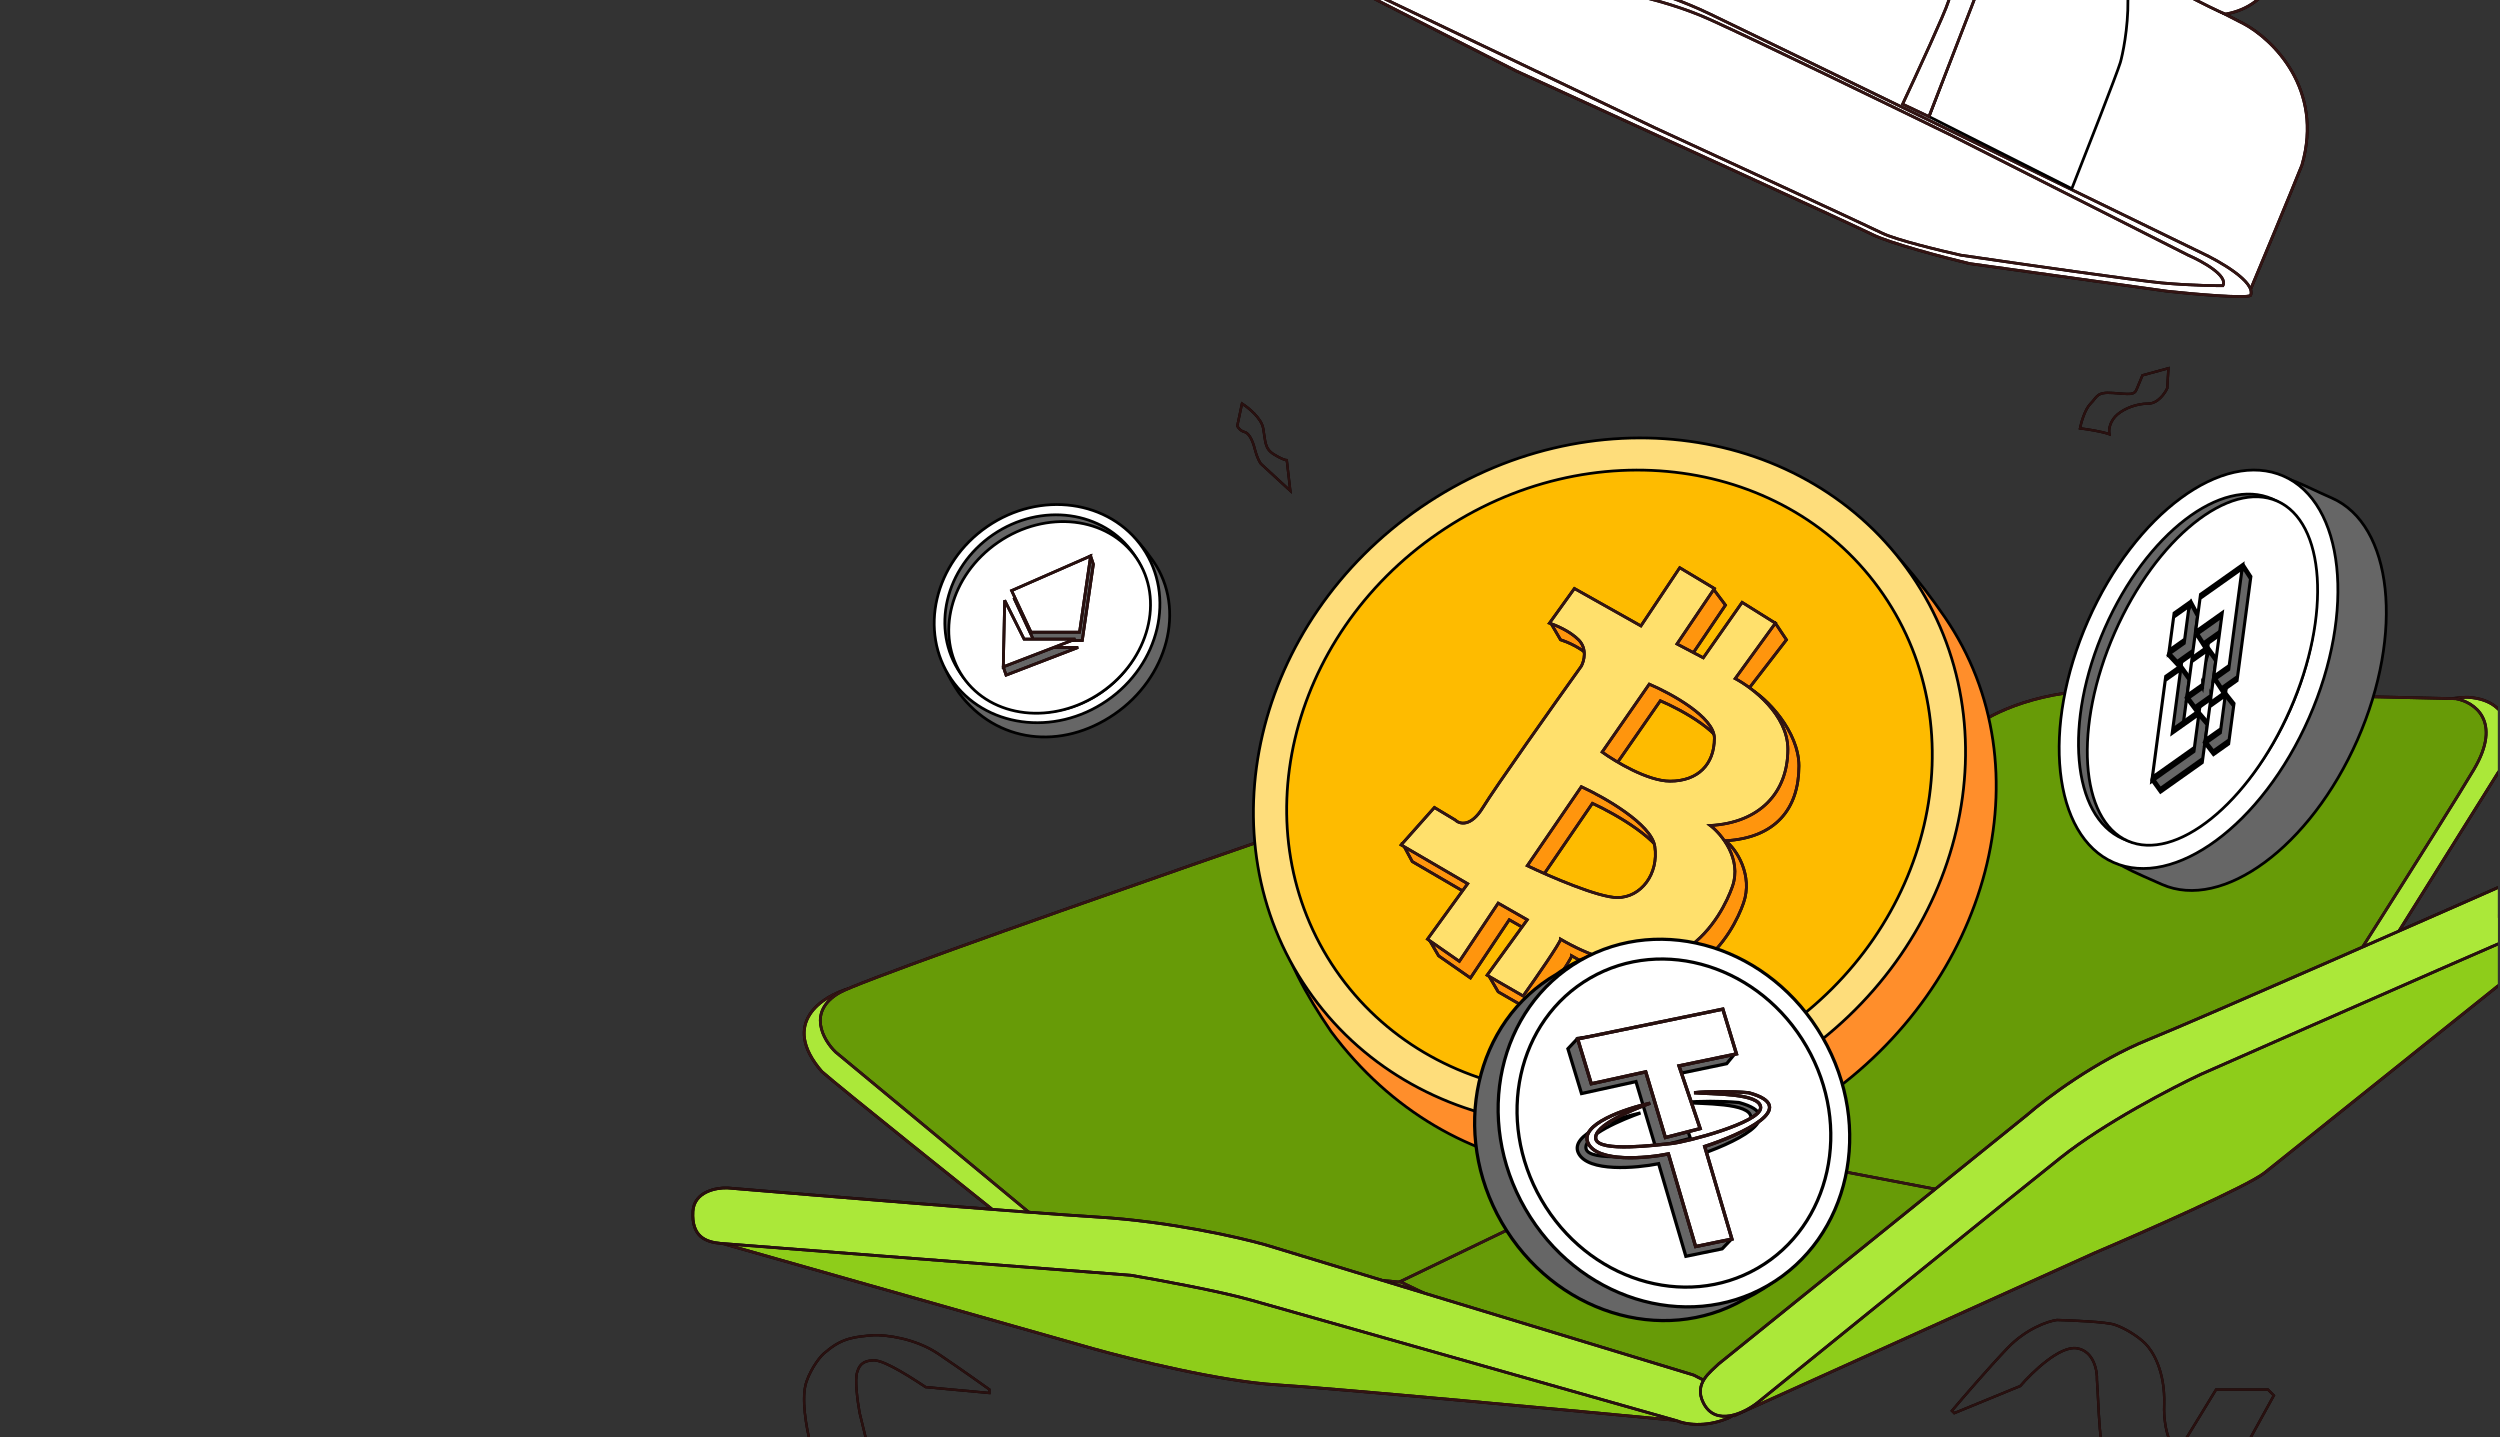<svg width="287" height="165" viewBox="0 0 287 165" fill="none" xmlns="http://www.w3.org/2000/svg">
<rect x="0" y="0" width="287" height="165" fill="#333333" stroke="none"/>
<g clip-path="url(#clip0_257_6312)">
<rect width="286.75" height="165" rx="12" fill="transparent"/>
<path d="M94.346 123.012C89.508 117.411 94.452 114.314 97.528 113.465C157.248 102.168 278.024 79.67 283.371 80.052C288.717 80.433 288.356 85.196 287.508 87.53L272.074 112.192L194.268 160.562L150.353 157.857L118.212 142.264C111.158 136.643 96.51 124.921 94.346 123.012Z" fill="#ABE839"/>
<path d="M94.346 123.012C89.508 117.411 94.452 114.314 97.528 113.465C157.248 102.168 278.024 79.67 283.371 80.052C288.717 80.433 288.356 85.196 287.508 87.53L272.074 112.192L194.268 160.562L150.353 157.857L118.212 142.264C111.158 136.643 96.51 124.921 94.346 123.012Z" stroke="black" stroke-width="0.318"/>
<path d="M94.346 123.012C89.508 117.411 94.452 114.314 97.528 113.465C157.248 102.168 278.024 79.67 283.371 80.052C288.717 80.433 288.356 85.196 287.508 87.53L272.074 112.192L194.268 160.562L150.353 157.857L118.212 142.264C111.158 136.643 96.51 124.921 94.346 123.012Z" stroke="#331413" stroke-width="0.318"/>
<path d="M120.122 140.833L95.937 120.785C94.505 119.406 92.596 116.107 96.414 113.943C100.233 111.779 165.893 89.174 198.246 78.143L210.498 91.667L226.727 83.393C228.583 81.908 234.396 79.002 242.797 79.256C251.199 79.511 271.915 79.999 281.939 80.211C284.007 80.582 287.317 82.725 284.007 88.326C280.698 93.927 264.172 119.83 256.322 132.082L240.411 139.991L200.951 159.608L150.353 152.13L120.122 140.833Z" fill="#679B07"/>
<path d="M150.353 152.13L200.951 159.608L240.411 139.991M150.353 152.13L120.122 140.833L95.937 120.785C94.505 119.406 92.596 116.107 96.414 113.943C100.233 111.779 165.893 89.174 198.246 78.143L210.498 91.667L226.727 83.393C228.583 81.908 234.396 79.002 242.797 79.256C251.199 79.511 271.915 79.999 281.939 80.211C284.007 80.582 287.317 82.725 284.007 88.326C280.698 93.927 264.172 119.83 256.322 132.082L240.411 139.991M150.353 152.13L193.95 131.127L240.411 139.991" stroke="black" stroke-width="0.318"/>
<path d="M150.353 152.13L200.951 159.608L240.411 139.991M150.353 152.13L120.122 140.833L95.937 120.785C94.505 119.406 92.596 116.107 96.414 113.943C100.233 111.779 165.893 89.174 198.246 78.143L210.498 91.667L226.727 83.393C228.583 81.908 234.396 79.002 242.797 79.256C251.199 79.511 271.915 79.999 281.939 80.211C284.007 80.582 287.317 82.725 284.007 88.326C280.698 93.927 264.172 119.83 256.322 132.082L240.411 139.991M150.353 152.13L193.95 131.127L240.411 139.991" stroke="#331413" stroke-width="0.318"/>
<path d="M240.41 143.856L199.2 162.472L198.723 158.017L224.181 138.923L252.503 119.83L297.054 100.736L299.918 102.646C287.401 112.67 261.89 133.1 259.981 134.627C258.071 136.155 246.138 141.416 240.41 143.856Z" fill="#8ECD1A"/>
<path d="M240.41 143.856L199.2 162.472L198.723 158.017L224.181 138.923L252.503 119.83L297.054 100.736L299.918 102.646C287.401 112.67 261.89 133.1 259.981 134.627C258.071 136.155 246.138 141.416 240.41 143.856Z" stroke="black" stroke-width="0.318"/>
<path d="M240.41 143.856L199.2 162.472L198.723 158.017L224.181 138.923L252.503 119.83L297.054 100.736L299.918 102.646C287.401 112.67 261.89 133.1 259.981 134.627C258.071 136.155 246.138 141.416 240.41 143.856Z" stroke="#331413" stroke-width="0.318"/>
<path d="M160.674 -21.777L153.832 -4.116L258.21 33.594C259.588 30.306 262.728 22.774 264.256 18.956C266.802 10.173 260.861 4.476 257.573 2.726L218.75 -17.163C215.886 -18.701 209.553 -22.064 207.135 -23.209C204.716 -24.355 203.051 -24.429 202.52 -24.323C192.761 -24.8 172.194 -25.85 167.993 -26.232C163.792 -26.614 161.363 -23.421 160.674 -21.777Z" fill="white"/>
<path d="M160.674 -21.777L153.832 -4.116L258.21 33.594C259.588 30.306 262.728 22.774 264.256 18.956C266.802 10.173 260.861 4.476 257.573 2.726L218.75 -17.163C215.886 -18.701 209.553 -22.064 207.135 -23.209C204.716 -24.355 203.051 -24.429 202.52 -24.323C192.761 -24.8 172.194 -25.85 167.993 -26.232C163.792 -26.614 161.363 -23.421 160.674 -21.777Z" stroke="black" stroke-width="0.318"/>
<path d="M160.674 -21.777L153.832 -4.116L258.21 33.594C259.588 30.306 262.728 22.774 264.256 18.956C266.802 10.173 260.861 4.476 257.573 2.726L218.75 -17.163C215.886 -18.701 209.553 -22.064 207.135 -23.209C204.716 -24.355 203.051 -24.429 202.52 -24.323C192.761 -24.8 172.194 -25.85 167.993 -26.232C163.792 -26.614 161.363 -23.421 160.674 -21.777Z" stroke="#331413" stroke-width="0.318"/>
<path d="M181.836 -2.683L155.264 -4.752C154.627 -4.752 153.673 -4.911 153.673 -4.434C153.036 -3.002 154.786 -1.835 155.9 -1.092L155.9 -1.092L174.039 8.136C186.821 13.97 212.894 25.893 214.931 26.911C216.967 27.93 223.205 29.563 226.069 30.253L248.822 33.435C251.792 33.753 257.859 34.294 258.368 33.912C259.005 32.385 254.815 29.988 252.64 28.98C236.517 21.13 202.679 4.668 196.315 1.613C189.95 -1.442 184.01 -2.524 181.836 -2.683Z" fill="white"/>
<path d="M181.836 -2.683L155.264 -4.752C154.627 -4.752 153.673 -4.911 153.673 -4.434C153.036 -3.002 154.786 -1.835 155.9 -1.092L155.9 -1.092L174.039 8.136C186.821 13.97 212.894 25.893 214.931 26.911C216.967 27.93 223.205 29.563 226.069 30.253L248.822 33.435C251.792 33.753 257.859 34.294 258.368 33.912C259.005 32.385 254.815 29.988 252.64 28.98C236.517 21.13 202.679 4.668 196.315 1.613C189.95 -1.442 184.01 -2.524 181.836 -2.683Z" stroke="black" stroke-width="0.318"/>
<path d="M181.836 -2.683L155.264 -4.752C154.627 -4.752 153.673 -4.911 153.673 -4.434C153.036 -3.002 154.786 -1.835 155.9 -1.092L155.9 -1.092L174.039 8.136C186.821 13.97 212.894 25.893 214.931 26.911C216.967 27.93 223.205 29.563 226.069 30.253L248.822 33.435C251.792 33.753 257.859 34.294 258.368 33.912C259.005 32.385 254.815 29.988 252.64 28.98C236.517 21.13 202.679 4.668 196.315 1.613C189.95 -1.442 184.01 -2.524 181.836 -2.683Z" stroke="#331413" stroke-width="0.318"/>
<path d="M181.836 -1.57L157.969 -3.002L156.696 -3.002C155.932 -2.365 157.651 -0.933 158.606 -0.297L189.951 14.659C198.012 18.372 214.518 25.988 216.045 26.752C217.573 27.516 222.728 28.767 225.114 29.298C231.638 30.253 245.385 32.225 248.186 32.48C251.686 32.798 254.709 32.798 255.187 32.798C255.823 31.653 252.8 29.987 251.209 29.298L223.842 15.455C216.894 12.061 201.661 4.667 196.315 2.249C190.969 -0.17 184.435 -1.305 181.836 -1.57Z" fill="white"/>
<path d="M181.836 -1.57L157.969 -3.002L156.696 -3.002C155.932 -2.365 157.651 -0.933 158.606 -0.297L189.951 14.659C198.012 18.372 214.518 25.988 216.045 26.752C217.573 27.516 222.728 28.767 225.114 29.298C231.638 30.253 245.385 32.225 248.186 32.48C251.686 32.798 254.709 32.798 255.187 32.798C255.823 31.653 252.8 29.987 251.209 29.298L223.842 15.455C216.894 12.061 201.661 4.667 196.315 2.249C190.969 -0.17 184.435 -1.305 181.836 -1.57Z" stroke="black" stroke-width="0.318"/>
<path d="M181.836 -1.57L157.969 -3.002L156.696 -3.002C155.932 -2.365 157.651 -0.933 158.606 -0.297L189.951 14.659C198.012 18.372 214.518 25.988 216.045 26.752C217.573 27.516 222.728 28.767 225.114 29.298C231.638 30.253 245.385 32.225 248.186 32.48C251.686 32.798 254.709 32.798 255.187 32.798C255.823 31.653 252.8 29.987 251.209 29.298L223.842 15.455C216.894 12.061 201.661 4.667 196.315 2.249C190.969 -0.17 184.435 -1.305 181.836 -1.57Z" stroke="#331413" stroke-width="0.318"/>
<path d="M226.546 0.022C227.023 -1.516 228.073 -5.738 228.455 -10.321C228.657 -12.745 227.562 -14.445 226.163 -15.571C224.918 -16.574 223.433 -17.122 222.409 -17.322C224.424 -17.428 227.713 -16.844 230.683 -20.026C232.91 -22.413 234.979 -26.232 236.092 -29.573C236.983 -32.246 235.721 -35.142 234.979 -36.256C239.222 -33.975 248.312 -29.032 250.731 -27.505C253.754 -25.595 254.231 -23.845 254.072 -21.936C253.913 -20.026 252.958 -17.322 250.412 -12.866C247.867 -8.411 243.571 -8.411 240.866 -8.411C246.116 -5.229 243.889 5.591 243.412 7.182C243.03 8.455 239.54 17.365 237.843 21.661L221.454 13.387L226.546 0.022Z" fill="white"/>
<path d="M240.866 -8.411C246.116 -5.229 243.889 5.591 243.412 7.182C243.03 8.455 239.54 17.365 237.843 21.661L221.454 13.387L226.546 0.022C227.023 -1.516 228.073 -5.738 228.455 -10.321C228.657 -12.745 227.562 -14.445 226.163 -15.571M240.866 -8.411C243.571 -8.411 247.867 -8.411 250.412 -12.866C252.958 -17.322 253.913 -20.026 254.072 -21.936C254.231 -23.845 253.754 -25.595 250.731 -27.505C248.312 -29.032 239.222 -33.975 234.979 -36.256C235.721 -35.142 236.983 -32.246 236.092 -29.573C234.979 -26.232 232.91 -22.413 230.683 -20.026C227.713 -16.844 224.424 -17.428 222.409 -17.322C223.433 -17.122 224.918 -16.574 226.163 -15.571M240.866 -8.411L226.163 -15.571" stroke="black" stroke-width="0.318"/>
<path d="M203.156 -44.53L215.885 -24.959L213.658 -23.527L203.156 -39.757C202.414 -41.507 200.165 -45.135 197.11 -45.644C194.055 -46.153 191.7 -44.053 190.905 -42.939C188.677 -38.802 189.473 -36.256 190.109 -34.028C190.382 -33.072 191.194 -32.125 192.177 -31.289C192.549 -32.202 193.8 -34.283 195.837 -35.301C196.092 -35.047 196.474 -34.347 196.633 -34.028L196.792 -33.869C195.747 -33.657 193.557 -32.692 193.156 -30.528C194.224 -29.764 195.35 -29.146 196.155 -28.778L205.543 -24.163L199.815 -24.641C197.959 -25.171 193.928 -26.582 192.655 -27.982C191.064 -29.732 188.518 -31.164 187.563 -34.824C186.609 -38.484 186.609 -40.552 188.995 -44.053C191.382 -47.553 194.246 -47.871 197.11 -48.03C199.401 -48.158 202.095 -45.75 203.156 -44.53Z" fill="white"/>
<path d="M229.887 -35.142L211.112 -21.299L212.385 -20.504C218.59 -25.012 231.255 -34.188 232.274 -34.824C233.547 -35.62 234.82 -33.392 234.82 -31.96C234.82 -30.528 234.82 -27.982 231.637 -23.527C229.091 -19.963 226.652 -19.39 225.75 -19.549H214.453L217.954 -17.64C219.863 -17.481 224.254 -17.258 226.546 -17.64C228.837 -18.022 231.107 -20.451 231.955 -21.618C233.281 -23.792 235.997 -28.491 236.252 -29.892C236.57 -31.642 236.411 -33.869 235.138 -35.779C234.119 -37.306 231.213 -35.991 229.887 -35.142Z" fill="white"/>
<path d="M252.64 -17.322L251.526 -15.094C252.163 -15.253 253.849 -15.476 255.504 -15.094C257.573 -14.617 259.8 -12.071 259.959 -8.252C260.118 -4.434 259.482 -3.956 257.413 -1.888C255.759 -0.233 252.587 -0.244 251.208 -0.456C252.428 0.181 254.995 1.485 255.504 1.613C260.914 0.658 262.187 -4.434 262.187 -6.82C262.187 -9.207 261.709 -11.116 259.482 -14.617C257.7 -17.417 254.178 -17.587 252.64 -17.322Z" fill="white"/>
<path d="M227.967 -13.185C227.203 -15.476 224.254 -16.791 222.875 -17.163C222.398 -16.897 220.329 -17.64 218.102 -17.481C219.693 -16.367 226.546 -14.935 225.898 -8.252C226.046 -6.343 224.148 -1.411 223.671 0.181C223.289 1.454 220.011 8.561 218.42 11.955L221.443 13.387C222.822 9.833 225.739 2.313 226.376 0.658C227.171 -1.411 228.285 -4.115 228.603 -6.979C228.921 -9.843 228.921 -10.321 227.967 -13.185Z" fill="white"/>
<path d="M192.177 -31.289C191.194 -32.125 190.382 -33.072 190.109 -34.028C189.473 -36.256 188.677 -38.802 190.905 -42.939C191.7 -44.053 194.055 -46.153 197.11 -45.644C200.165 -45.135 202.414 -41.507 203.156 -39.757L213.658 -23.527L215.885 -24.959L203.156 -44.53C202.095 -45.75 199.401 -48.158 197.11 -48.03C194.246 -47.871 191.382 -47.553 188.995 -44.053C186.609 -40.552 186.609 -38.484 187.563 -34.824C188.518 -31.164 191.064 -29.732 192.655 -27.982C193.928 -26.582 197.959 -25.171 199.815 -24.641L205.543 -24.163L196.155 -28.778C195.35 -29.146 194.224 -29.764 193.156 -30.528M192.177 -31.289C192.549 -32.202 193.8 -34.283 195.837 -35.301C196.092 -35.047 196.474 -34.347 196.633 -34.028L196.792 -33.869C195.747 -33.657 193.557 -32.692 193.156 -30.528M192.177 -31.289C192.49 -31.023 192.82 -30.768 193.156 -30.528M211.112 -21.299L229.887 -35.142C231.213 -35.991 234.119 -37.306 235.138 -35.779C236.411 -33.869 236.57 -31.642 236.252 -29.892C235.997 -28.491 233.281 -23.792 231.955 -21.618C231.107 -20.451 228.837 -18.022 226.546 -17.64C224.254 -17.258 219.863 -17.481 217.954 -17.64L214.453 -19.549H225.75C226.652 -19.39 229.091 -19.963 231.637 -23.527C234.82 -27.982 234.82 -30.528 234.82 -31.96C234.82 -33.392 233.547 -35.62 232.274 -34.824C231.255 -34.188 218.59 -25.012 212.385 -20.504L211.112 -21.299ZM251.526 -15.094L252.64 -17.322C254.178 -17.587 257.7 -17.417 259.482 -14.617C261.709 -11.116 262.187 -9.207 262.187 -6.82C262.187 -4.434 260.914 0.658 255.504 1.613C254.995 1.485 252.428 0.181 251.208 -0.456C252.587 -0.244 255.759 -0.233 257.413 -1.888C259.482 -3.956 260.118 -4.434 259.959 -8.252C259.8 -12.071 257.573 -14.617 255.504 -15.094C253.849 -15.476 252.163 -15.253 251.526 -15.094ZM222.875 -17.163C224.254 -16.791 227.203 -15.476 227.967 -13.185C228.921 -10.321 228.921 -9.843 228.603 -6.979C228.285 -4.115 227.171 -1.411 226.376 0.658C225.739 2.313 222.822 9.833 221.443 13.387L218.42 11.955C220.011 8.561 223.289 1.454 223.671 0.181C224.148 -1.411 226.046 -6.343 225.898 -8.252C226.546 -14.935 219.693 -16.367 218.102 -17.481C220.329 -17.64 222.398 -16.897 222.875 -17.163Z" stroke="black" stroke-width="0.318"/>
<path d="M192.177 -31.289C191.194 -32.125 190.382 -33.072 190.109 -34.028C189.473 -36.256 188.677 -38.802 190.905 -42.939C191.7 -44.053 194.055 -46.153 197.11 -45.644C200.165 -45.135 202.414 -41.507 203.156 -39.757L213.658 -23.527L215.885 -24.959L203.156 -44.53C202.095 -45.75 199.401 -48.158 197.11 -48.03C194.246 -47.871 191.382 -47.553 188.995 -44.053C186.609 -40.552 186.609 -38.484 187.563 -34.824C188.518 -31.164 191.064 -29.732 192.655 -27.982C193.928 -26.582 197.959 -25.171 199.815 -24.641L205.543 -24.163L196.155 -28.778C195.35 -29.146 194.224 -29.764 193.156 -30.528M192.177 -31.289C192.549 -32.202 193.8 -34.283 195.837 -35.301C196.092 -35.047 196.474 -34.347 196.633 -34.028L196.792 -33.869C195.747 -33.657 193.557 -32.692 193.156 -30.528M192.177 -31.289C192.49 -31.023 192.82 -30.768 193.156 -30.528M211.112 -21.299L229.887 -35.142C231.213 -35.991 234.119 -37.306 235.138 -35.779C236.411 -33.869 236.57 -31.642 236.252 -29.892C235.997 -28.491 233.281 -23.792 231.955 -21.618C231.107 -20.451 228.837 -18.022 226.546 -17.64C224.254 -17.258 219.863 -17.481 217.954 -17.64L214.453 -19.549H225.75C226.652 -19.39 229.091 -19.963 231.637 -23.527C234.82 -27.982 234.82 -30.528 234.82 -31.96C234.82 -33.392 233.547 -35.62 232.274 -34.824C231.255 -34.188 218.59 -25.012 212.385 -20.504L211.112 -21.299ZM251.526 -15.094L252.64 -17.322C254.178 -17.587 257.7 -17.417 259.482 -14.617C261.709 -11.116 262.187 -9.207 262.187 -6.82C262.187 -4.434 260.914 0.658 255.504 1.613C254.995 1.485 252.428 0.181 251.208 -0.456C252.587 -0.244 255.759 -0.233 257.413 -1.888C259.482 -3.956 260.118 -4.434 259.959 -8.252C259.8 -12.071 257.573 -14.617 255.504 -15.094C253.849 -15.476 252.163 -15.253 251.526 -15.094ZM222.875 -17.163C224.254 -16.791 227.203 -15.476 227.967 -13.185C228.921 -10.321 228.921 -9.843 228.603 -6.979C228.285 -4.115 227.171 -1.411 226.376 0.658C225.739 2.313 222.822 9.833 221.443 13.387L218.42 11.955C220.011 8.561 223.289 1.454 223.671 0.181C224.148 -1.411 226.046 -6.343 225.898 -8.252C226.546 -14.935 219.693 -16.367 218.102 -17.481C220.329 -17.64 222.398 -16.897 222.875 -17.163Z" stroke="#331413" stroke-width="0.318"/>
<path d="M172.448 -3.479L169.743 -4.593C171.069 -7.934 174.135 -15.317 175.789 -18.117C177.858 -21.618 179.29 -23.05 183.586 -25.596C187.023 -27.632 191.595 -27.399 193.451 -27.028L199.02 -24.8H192.337C191.382 -24.694 188.614 -24.195 185.177 -23.05C181.74 -21.904 178.335 -17.269 177.062 -15.094L172.448 -3.479Z" fill="white"/>
<path d="M190.905 -42.78C191.595 -43.84 193.578 -45.93 195.997 -45.803C199.02 -45.644 201.247 -43.416 201.884 -41.984C202.393 -40.839 209.945 -29.096 213.658 -23.368L211.112 -21.3L201.884 -26.073C199.497 -27.24 194.406 -29.764 193.133 -30.528C193.515 -32.565 195.71 -33.604 196.76 -33.869L190.905 -42.78Z" fill="white"/>
<path d="M231.638 -34.347L212.703 -20.663L214.454 -19.549H225.432C226.96 -19.549 228.509 -20.398 229.092 -20.822C230.206 -21.671 232.752 -24.164 234.024 -27.346C235.616 -31.324 234.979 -32.915 234.024 -34.347C233.261 -35.492 232.115 -34.824 231.638 -34.347Z" fill="white"/>
<path d="M248.345 -6.502C248.09 -5.102 246.966 -3.585 246.435 -3.002C247.655 -2.418 250.381 -1.061 251.527 -0.297C254.709 0.021 256.459 -1.251 258.05 -2.524C259.641 -3.797 260.119 -6.502 260.119 -7.934C260.119 -9.366 259.482 -12.071 257.891 -13.821C256.3 -15.572 253.595 -15.253 251.845 -15.253C250.954 -13.089 249.14 -11.063 248.345 -10.321C248.451 -9.631 248.599 -7.902 248.345 -6.502Z" fill="white"/>
<path d="M201.884 -26.073L211.112 -21.3L213.658 -23.368C209.945 -29.096 202.393 -40.839 201.884 -41.984C201.247 -43.416 199.02 -45.644 195.997 -45.803C193.578 -45.93 191.595 -43.84 190.905 -42.78L196.76 -33.869M201.884 -26.073L196.76 -33.869M201.884 -26.073C199.497 -27.24 194.406 -29.764 193.133 -30.528C193.515 -32.565 195.71 -33.604 196.76 -33.869M169.743 -4.593L172.448 -3.479L177.062 -15.094C178.335 -17.269 181.74 -21.904 185.177 -23.05C188.614 -24.195 191.382 -24.694 192.337 -24.8H199.02L193.451 -27.028C191.595 -27.399 187.023 -27.632 183.586 -25.596C179.29 -23.05 177.858 -21.618 175.789 -18.117C174.135 -15.317 171.069 -7.934 169.743 -4.593ZM212.703 -20.663L231.638 -34.347C232.115 -34.824 233.261 -35.492 234.024 -34.347C234.979 -32.915 235.616 -31.324 234.024 -27.346C232.752 -24.164 230.206 -21.671 229.092 -20.822C228.509 -20.398 226.96 -19.549 225.432 -19.549C223.905 -19.549 217.477 -19.549 214.454 -19.549L212.703 -20.663ZM246.435 -3.002C246.966 -3.585 248.09 -5.102 248.345 -6.502C248.599 -7.902 248.451 -9.631 248.345 -10.321C249.14 -11.063 250.954 -13.089 251.845 -15.253C253.595 -15.253 256.3 -15.572 257.891 -13.821C259.482 -12.071 260.119 -9.366 260.119 -7.934C260.119 -6.502 259.641 -3.797 258.05 -2.524C256.459 -1.251 254.709 0.021 251.527 -0.297C250.381 -1.061 247.655 -2.418 246.435 -3.002Z" stroke="black" stroke-width="0.318"/>
<path d="M201.884 -26.073L211.112 -21.3L213.658 -23.368C209.945 -29.096 202.393 -40.839 201.884 -41.984C201.247 -43.416 199.02 -45.644 195.997 -45.803C193.578 -45.93 191.595 -43.84 190.905 -42.78L196.76 -33.869M201.884 -26.073L196.76 -33.869M201.884 -26.073C199.497 -27.24 194.406 -29.764 193.133 -30.528C193.515 -32.565 195.71 -33.604 196.76 -33.869M169.743 -4.593L172.448 -3.479L177.062 -15.094C178.335 -17.269 181.74 -21.904 185.177 -23.05C188.614 -24.195 191.382 -24.694 192.337 -24.8H199.02L193.451 -27.028C191.595 -27.399 187.023 -27.632 183.586 -25.596C179.29 -23.05 177.858 -21.618 175.789 -18.117C174.135 -15.317 171.069 -7.934 169.743 -4.593ZM212.703 -20.663L231.638 -34.347C232.115 -34.824 233.261 -35.492 234.024 -34.347C234.979 -32.915 235.616 -31.324 234.024 -27.346C232.752 -24.164 230.206 -21.671 229.092 -20.822C228.509 -20.398 226.96 -19.549 225.432 -19.549C223.905 -19.549 217.477 -19.549 214.454 -19.549L212.703 -20.663ZM246.435 -3.002C246.966 -3.585 248.09 -5.102 248.345 -6.502C248.599 -7.902 248.451 -9.631 248.345 -10.321C249.14 -11.063 250.954 -13.089 251.845 -15.253C253.595 -15.253 256.3 -15.572 257.891 -13.821C259.482 -12.071 260.119 -9.366 260.119 -7.934C260.119 -6.502 259.641 -3.797 258.05 -2.524C256.459 -1.251 254.709 0.021 251.527 -0.297C250.381 -1.061 247.655 -2.418 246.435 -3.002Z" stroke="#331413" stroke-width="0.318"/>
<path d="M125.531 154.835L81.775 142.424L88.617 140.355L160.854 147.197L194.586 163.268C181.22 161.995 152.898 159.353 146.534 158.972C140.17 158.59 129.88 156.055 125.531 154.835Z" fill="#8ECD1A"/>
<path d="M125.531 154.835L81.775 142.424L88.617 140.355L160.854 147.197L194.586 163.268C181.22 161.995 152.898 159.353 146.534 158.972C140.17 158.59 129.88 156.055 125.531 154.835Z" stroke="black" stroke-width="0.318"/>
<path d="M125.531 154.835L81.775 142.424L88.617 140.355L160.854 147.197L194.586 163.268C181.22 161.995 152.898 159.353 146.534 158.972C140.17 158.59 129.88 156.055 125.531 154.835Z" stroke="#331413" stroke-width="0.318"/>
<path d="M79.548 139.082C79.675 136.791 82.253 136.324 83.526 136.377C94.24 137.279 117.735 139.209 126.009 139.718C134.283 140.227 142.291 142.052 145.261 142.901L194.427 157.857C196.867 159.024 201.078 161.644 198.405 162.79C195.732 163.935 193.366 163.479 192.518 163.108C177.72 158.918 147.234 150.283 143.67 149.265C140.106 148.247 132.957 146.931 129.828 146.401C114.712 145.234 84.13 142.869 82.73 142.741C80.98 142.582 79.389 141.946 79.548 139.082Z" fill="#ABE839"/>
<path d="M79.548 139.082C79.675 136.791 82.253 136.324 83.526 136.377C94.24 137.279 117.735 139.209 126.009 139.718C134.283 140.227 142.291 142.052 145.261 142.901L194.427 157.857C196.867 159.024 201.078 161.644 198.405 162.79C195.732 163.935 193.366 163.479 192.518 163.108C177.72 158.918 147.234 150.283 143.67 149.265C140.106 148.247 132.957 146.931 129.828 146.401C114.712 145.234 84.13 142.869 82.73 142.741C80.98 142.582 79.389 141.946 79.548 139.082Z" stroke="black" stroke-width="0.318"/>
<path d="M79.548 139.082C79.675 136.791 82.253 136.324 83.526 136.377C94.24 137.279 117.735 139.209 126.009 139.718C134.283 140.227 142.291 142.052 145.261 142.901L194.427 157.857C196.867 159.024 201.078 161.644 198.405 162.79C195.732 163.935 193.366 163.479 192.518 163.108C177.72 158.918 147.234 150.283 143.67 149.265C140.106 148.247 132.957 146.931 129.828 146.401C114.712 145.234 84.13 142.869 82.73 142.741C80.98 142.582 79.389 141.946 79.548 139.082Z" stroke="#331413" stroke-width="0.318"/>
<path d="M79.548 139.082C79.675 136.791 82.253 136.324 83.526 136.377C94.24 137.279 117.735 139.209 126.009 139.718C134.283 140.227 142.291 142.052 145.261 142.901L194.427 157.857C196.867 159.024 201.078 161.644 198.405 162.79C195.732 163.935 193.366 163.479 192.518 163.108C177.72 158.918 147.234 150.283 143.67 149.265C140.106 148.247 132.957 146.931 129.828 146.401C114.712 145.234 84.13 142.869 82.73 142.741C80.98 142.582 79.389 141.946 79.548 139.082Z" stroke="black" stroke-opacity="0.2" stroke-width="0.318"/>
<path d="M232.773 127.945L197.291 156.585C196.336 157.54 194.427 158.813 195.541 161.04C196.941 163.841 200.261 162.207 201.746 161.04C211.293 153.297 231.627 136.824 236.592 132.878C241.556 128.932 249.374 124.869 252.662 123.331C266.982 117.019 296.068 104.237 297.85 103.601C300.077 102.805 300.873 101.851 299.6 99.464C298.582 97.555 295.251 98.244 293.713 98.828C280.507 104.662 252.598 116.935 246.616 119.353C240.633 121.772 234.895 126.089 232.773 127.945Z" fill="#ABE839"/>
<path d="M232.773 127.945L197.291 156.585C196.336 157.54 194.427 158.813 195.541 161.04C196.941 163.841 200.261 162.207 201.746 161.04C211.293 153.297 231.627 136.824 236.592 132.878C241.556 128.932 249.374 124.869 252.662 123.331C266.982 117.019 296.068 104.237 297.85 103.601C300.077 102.805 300.873 101.851 299.6 99.464C298.582 97.555 295.251 98.244 293.713 98.828C280.507 104.662 252.598 116.935 246.616 119.353C240.633 121.772 234.895 126.089 232.773 127.945Z" stroke="black" stroke-width="0.318"/>
<path d="M232.773 127.945L197.291 156.585C196.336 157.54 194.427 158.813 195.541 161.04C196.941 163.841 200.261 162.207 201.746 161.04C211.293 153.297 231.627 136.824 236.592 132.878C241.556 128.932 249.374 124.869 252.662 123.331C266.982 117.019 296.068 104.237 297.85 103.601C300.077 102.805 300.873 101.851 299.6 99.464C298.582 97.555 295.251 98.244 293.713 98.828C280.507 104.662 252.598 116.935 246.616 119.353C240.633 121.772 234.895 126.089 232.773 127.945Z" stroke="#331413" stroke-width="0.318"/>
<path d="M232.773 127.945L197.291 156.585C196.336 157.54 194.427 158.813 195.541 161.04C196.941 163.841 200.261 162.207 201.746 161.04C211.293 153.297 231.627 136.824 236.592 132.878C241.556 128.932 249.374 124.869 252.662 123.331C266.982 117.019 296.068 104.237 297.85 103.601C300.077 102.805 300.873 101.851 299.6 99.464C298.582 97.555 295.251 98.244 293.713 98.828C280.507 104.662 252.598 116.935 246.616 119.353C240.633 121.772 234.895 126.089 232.773 127.945Z" stroke="black" stroke-opacity="0.2" stroke-width="0.318"/>
<path d="M209.143 126.206C189.991 139.352 166.494 136.762 152.82 118.437C146.829 109.708 144.518 102.422 146.468 94.058C148.422 85.677 154.657 76.19 165.84 63.078C179.839 52.754 191.196 50.352 200.536 52.681C209.885 55.013 217.255 62.096 223.253 70.833C235.204 88.244 228.303 113.054 209.143 126.206Z" fill="#FF8E2B" stroke="black" stroke-width="0.318"/>
<path d="M206.429 121.355C187.275 134.502 162.063 131.006 150.108 113.588C138.153 96.171 143.953 71.388 163.107 58.24C182.261 45.093 207.472 48.59 219.428 66.007C231.383 83.424 225.583 108.208 206.429 121.355Z" fill="#FEDD7B" stroke="black" stroke-width="0.318"/>
<path d="M204.405 118.407C187.039 130.327 164.183 127.156 153.345 111.367C142.507 95.578 147.764 73.109 165.13 61.189C182.497 49.268 205.353 52.44 216.191 68.229C227.029 84.018 221.772 106.487 204.405 118.407Z" fill="#FEBB00" stroke="black" stroke-width="0.318"/>
<path fill-rule="evenodd" clip-rule="evenodd" d="M165.944 94.61L168.331 96.042C168.808 96.519 170.113 96.901 171.513 94.61C172.913 92.318 179.628 82.835 182.81 78.38C183.128 77.797 183.51 76.375 182.492 75.357C181.474 74.339 179.84 73.66 179.15 73.448L178.037 71.538L182.015 69.47L189.652 73.766L196.653 67.561L198.085 69.47L193.789 75.834L196.812 77.425L203.813 71.538L205.086 73.448L200.79 79.017C202.805 80.077 206.518 83.981 206.518 87.927C206.518 92.859 203.813 96.201 198.085 96.519C199.358 97.474 201.267 100.497 200.153 103.679C199.039 106.861 193.789 117.522 180.423 109.725C180.423 110.107 177.559 114.233 176.127 116.249L171.99 113.862L170.877 111.953L176.605 107.498L173.263 105.588L168.808 112.271L165.149 109.725L164.035 107.816L169.763 103.361L162.126 98.906L161.012 96.837L165.944 94.61ZM185.197 88.246L190.606 80.449C193.099 81.51 198.085 84.236 198.085 86.655C198.085 89.678 196.175 91.587 192.993 91.587C190.447 91.587 186.735 89.359 185.197 88.246ZM176.604 101.293L182.81 92.224C185.462 93.443 190.861 96.519 191.243 99.065C191.72 102.248 189.652 104.952 186.947 104.952C184.783 104.952 179.15 102.513 176.604 101.293Z" fill="#FF950D"/>
<path d="M168.331 96.042L168.443 95.929L168.43 95.915L168.413 95.905L168.331 96.042ZM165.944 94.61L166.026 94.473L165.955 94.43L165.879 94.465L165.944 94.61ZM171.513 94.61L171.377 94.527L171.513 94.61ZM182.81 78.38L182.94 78.473L182.945 78.465L182.95 78.456L182.81 78.38ZM182.492 75.357L182.604 75.245L182.492 75.357ZM179.15 73.448L179.013 73.528L179.044 73.582L179.104 73.6L179.15 73.448ZM178.037 71.538L177.963 71.397L177.815 71.474L177.899 71.618L178.037 71.538ZM182.015 69.47L182.093 69.331L182.017 69.289L181.941 69.329L182.015 69.47ZM189.652 73.766L189.574 73.905L189.673 73.96L189.757 73.885L189.652 73.766ZM196.653 67.561L196.78 67.465L196.676 67.327L196.547 67.442L196.653 67.561ZM198.085 69.47L198.217 69.559L198.28 69.465L198.212 69.374L198.085 69.47ZM193.789 75.834L193.657 75.745L193.558 75.892L193.715 75.975L193.789 75.834ZM196.812 77.425L196.738 77.566L196.832 77.616L196.914 77.547L196.812 77.425ZM203.813 71.538L203.945 71.45L203.847 71.302L203.71 71.417L203.813 71.538ZM205.086 73.448L205.212 73.545L205.281 73.454L205.218 73.359L205.086 73.448ZM200.79 79.017L200.664 78.919L200.548 79.069L200.716 79.157L200.79 79.017ZM198.085 96.519L198.076 96.36L197.64 96.384L197.989 96.646L198.085 96.519ZM200.153 103.679L200.003 103.626L200.153 103.679ZM180.423 109.725L180.504 109.588L180.264 109.448V109.725H180.423ZM176.127 116.249L176.048 116.387L176.173 116.459L176.257 116.341L176.127 116.249ZM171.99 113.862L171.853 113.942L171.874 113.979L171.911 114L171.99 113.862ZM170.877 111.953L170.779 111.827L170.669 111.913L170.739 112.033L170.877 111.953ZM176.605 107.498L176.702 107.623L176.89 107.477L176.684 107.36L176.605 107.498ZM173.263 105.588L173.342 105.45L173.213 105.376L173.131 105.5L173.263 105.588ZM168.808 112.271L168.717 112.402L168.851 112.494L168.941 112.359L168.808 112.271ZM165.149 109.725L165.011 109.805L165.029 109.836L165.058 109.856L165.149 109.725ZM164.035 107.816L163.937 107.69L163.827 107.776L163.897 107.896L164.035 107.816ZM169.763 103.361L169.861 103.486L170.046 103.342L169.843 103.223L169.763 103.361ZM162.126 98.906L161.985 98.981L162.007 99.02L162.045 99.043L162.126 98.906ZM161.012 96.837L160.946 96.692L160.791 96.762L160.872 96.913L161.012 96.837ZM190.606 80.449L190.669 80.303L190.549 80.252L190.476 80.359L190.606 80.449ZM185.197 88.246L185.066 88.155L184.977 88.283L185.103 88.375L185.197 88.246ZM182.81 92.224L182.876 92.079L182.754 92.023L182.679 92.134L182.81 92.224ZM176.604 101.293L176.473 101.203L176.368 101.356L176.536 101.436L176.604 101.293ZM191.243 99.065L191.085 99.089L191.243 99.065ZM168.413 95.905L166.026 94.473L165.862 94.746L168.249 96.178L168.413 95.905ZM171.377 94.527C170.689 95.653 170.043 96.091 169.54 96.209C169.039 96.326 168.648 96.134 168.443 95.929L168.218 96.154C168.491 96.426 168.991 96.664 169.612 96.519C170.231 96.374 170.937 95.857 171.649 94.692L171.377 94.527ZM182.681 78.288C179.501 82.74 172.781 92.229 171.377 94.527L171.649 94.692C173.045 92.408 179.755 82.931 182.94 78.473L182.681 78.288ZM182.379 75.469C182.852 75.942 183.001 76.507 182.993 77.029C182.986 77.556 182.819 78.032 182.67 78.304L182.95 78.456C183.12 78.145 183.303 77.619 183.311 77.034C183.32 76.445 183.15 75.79 182.604 75.245L182.379 75.469ZM179.104 73.6C179.783 73.809 181.388 74.478 182.379 75.469L182.604 75.245C181.559 74.199 179.897 73.511 179.197 73.296L179.104 73.6ZM177.899 71.618L179.013 73.528L179.288 73.368L178.174 71.458L177.899 71.618ZM181.941 69.329L177.963 71.397L178.11 71.68L182.088 69.611L181.941 69.329ZM189.73 73.627L182.093 69.331L181.937 69.609L189.574 73.905L189.73 73.627ZM196.547 67.442L189.546 73.647L189.757 73.885L196.758 67.68L196.547 67.442ZM198.212 69.374L196.78 67.465L196.526 67.656L197.958 69.565L198.212 69.374ZM193.921 75.923L198.217 69.559L197.953 69.381L193.657 75.745L193.921 75.923ZM196.886 77.285L193.863 75.694L193.715 75.975L196.738 77.566L196.886 77.285ZM203.71 71.417L196.71 77.304L196.914 77.547L203.915 71.66L203.71 71.417ZM205.218 73.359L203.945 71.45L203.68 71.627L204.953 73.536L205.218 73.359ZM200.916 79.114L205.212 73.545L204.96 73.35L200.664 78.919L200.916 79.114ZM206.677 87.927C206.677 85.906 205.728 83.911 204.538 82.295C203.347 80.68 201.898 79.42 200.864 78.876L200.716 79.157C201.697 79.674 203.111 80.896 204.281 82.484C205.451 84.072 206.359 86.001 206.359 87.927H206.677ZM198.094 96.678C200.987 96.517 203.138 95.591 204.566 94.062C205.992 92.533 206.677 90.422 206.677 87.927H206.359C206.359 90.365 205.691 92.39 204.333 93.845C202.976 95.299 200.911 96.203 198.076 96.36L198.094 96.678ZM200.303 103.732C200.876 102.097 200.67 100.505 200.162 99.206C199.656 97.909 198.844 96.889 198.18 96.392L197.989 96.646C198.599 97.103 199.378 98.072 199.866 99.322C200.353 100.568 200.545 102.079 200.003 103.626L200.303 103.732ZM180.343 109.863C183.702 111.822 186.562 112.628 188.985 112.676C191.409 112.724 193.385 112.012 194.971 110.951C198.136 108.835 199.742 105.335 200.303 103.732L200.003 103.626C199.451 105.205 197.874 108.627 194.794 110.687C193.258 111.714 191.345 112.405 188.991 112.358C186.636 112.311 183.828 111.527 180.504 109.588L180.343 109.863ZM176.257 116.341C176.974 115.333 178.048 113.796 178.944 112.463C179.392 111.797 179.796 111.18 180.089 110.706C180.235 110.469 180.355 110.265 180.438 110.107C180.48 110.028 180.514 109.958 180.538 109.9C180.559 109.849 180.583 109.784 180.583 109.725H180.264C180.264 109.714 180.265 109.726 180.244 109.779C180.225 109.824 180.196 109.884 180.157 109.958C180.078 110.107 179.963 110.304 179.818 110.539C179.529 111.008 179.127 111.621 178.68 112.286C177.786 113.615 176.713 115.15 175.998 116.157L176.257 116.341ZM171.911 114L176.048 116.387L176.207 116.111L172.07 113.724L171.911 114ZM170.739 112.033L171.853 113.942L172.128 113.782L171.014 111.873L170.739 112.033ZM176.507 107.372L170.779 111.827L170.974 112.078L176.702 107.623L176.507 107.372ZM173.184 105.726L176.526 107.636L176.684 107.36L173.342 105.45L173.184 105.726ZM168.941 112.359L173.396 105.677L173.131 105.5L168.676 112.183L168.941 112.359ZM165.058 109.856L168.717 112.402L168.899 112.14L165.239 109.595L165.058 109.856ZM163.897 107.896L165.011 109.805L165.286 109.645L164.172 107.736L163.897 107.896ZM169.665 103.235L163.937 107.69L164.133 107.941L169.861 103.486L169.665 103.235ZM162.045 99.043L169.683 103.498L169.843 103.223L162.206 98.768L162.045 99.043ZM160.872 96.913L161.985 98.981L162.266 98.83L161.152 96.762L160.872 96.913ZM165.879 94.465L160.946 96.692L161.077 96.982L166.01 94.755L165.879 94.465ZM190.476 80.359L185.066 88.155L185.327 88.336L190.737 80.54L190.476 80.359ZM198.244 86.655C198.244 85.996 197.906 85.337 197.389 84.712C196.871 84.086 196.158 83.476 195.373 82.913C193.803 81.788 191.922 80.836 190.669 80.303L190.544 80.596C191.783 81.123 193.642 82.064 195.188 83.172C195.961 83.726 196.65 84.318 197.144 84.915C197.64 85.515 197.926 86.104 197.926 86.655H198.244ZM192.993 91.746C194.616 91.746 195.932 91.259 196.843 90.368C197.755 89.478 198.244 88.2 198.244 86.655H197.926C197.926 88.132 197.46 89.321 196.621 90.141C195.782 90.961 194.552 91.428 192.993 91.428V91.746ZM185.103 88.375C185.879 88.936 187.2 89.777 188.648 90.477C190.091 91.175 191.682 91.746 192.993 91.746V91.428C191.758 91.428 190.22 90.885 188.786 90.191C187.357 89.499 186.052 88.669 185.29 88.117L185.103 88.375ZM182.679 92.134L176.473 101.203L176.736 101.383L182.941 92.313L182.679 92.134ZM191.4 99.042C191.298 98.359 190.864 97.661 190.255 96.987C189.643 96.31 188.84 95.641 187.97 95.018C186.231 93.771 184.209 92.692 182.876 92.079L182.743 92.368C184.063 92.975 186.066 94.044 187.785 95.276C188.644 95.893 189.428 96.547 190.019 97.201C190.612 97.857 190.997 98.498 191.085 99.089L191.4 99.042ZM186.947 105.112C189.772 105.112 191.888 102.296 191.4 99.042L191.085 99.089C191.552 102.199 189.531 104.793 186.947 104.793V105.112ZM176.536 101.436C177.812 102.048 179.86 102.964 181.862 103.729C182.863 104.111 183.854 104.456 184.732 104.705C185.607 104.954 186.383 105.112 186.947 105.112V104.793C186.429 104.793 185.689 104.646 184.819 104.399C183.953 104.153 182.972 103.812 181.976 103.431C179.984 102.671 177.943 101.758 176.673 101.149L176.536 101.436Z" fill="black"/>
<path d="M168.331 96.042L168.443 95.929L168.43 95.915L168.413 95.905L168.331 96.042ZM165.944 94.61L166.026 94.473L165.955 94.43L165.879 94.465L165.944 94.61ZM171.513 94.61L171.377 94.527L171.513 94.61ZM182.81 78.38L182.94 78.473L182.945 78.465L182.95 78.456L182.81 78.38ZM182.492 75.357L182.604 75.245L182.492 75.357ZM179.15 73.448L179.013 73.528L179.044 73.582L179.104 73.6L179.15 73.448ZM178.037 71.538L177.963 71.397L177.815 71.474L177.899 71.618L178.037 71.538ZM182.015 69.47L182.093 69.331L182.017 69.289L181.941 69.329L182.015 69.47ZM189.652 73.766L189.574 73.905L189.673 73.96L189.757 73.885L189.652 73.766ZM196.653 67.561L196.78 67.465L196.676 67.327L196.547 67.442L196.653 67.561ZM198.085 69.47L198.217 69.559L198.28 69.465L198.212 69.374L198.085 69.47ZM193.789 75.834L193.657 75.745L193.558 75.892L193.715 75.975L193.789 75.834ZM196.812 77.425L196.738 77.566L196.832 77.616L196.914 77.547L196.812 77.425ZM203.813 71.538L203.945 71.45L203.847 71.302L203.71 71.417L203.813 71.538ZM205.086 73.448L205.212 73.545L205.281 73.454L205.218 73.359L205.086 73.448ZM200.79 79.017L200.664 78.919L200.548 79.069L200.716 79.157L200.79 79.017ZM198.085 96.519L198.076 96.36L197.64 96.384L197.989 96.646L198.085 96.519ZM200.153 103.679L200.003 103.626L200.153 103.679ZM180.423 109.725L180.504 109.588L180.264 109.448V109.725H180.423ZM176.127 116.249L176.048 116.387L176.173 116.459L176.257 116.341L176.127 116.249ZM171.99 113.862L171.853 113.942L171.874 113.979L171.911 114L171.99 113.862ZM170.877 111.953L170.779 111.827L170.669 111.913L170.739 112.033L170.877 111.953ZM176.605 107.498L176.702 107.623L176.89 107.477L176.684 107.36L176.605 107.498ZM173.263 105.588L173.342 105.45L173.213 105.376L173.131 105.5L173.263 105.588ZM168.808 112.271L168.717 112.402L168.851 112.494L168.941 112.359L168.808 112.271ZM165.149 109.725L165.011 109.805L165.029 109.836L165.058 109.856L165.149 109.725ZM164.035 107.816L163.937 107.69L163.827 107.776L163.897 107.896L164.035 107.816ZM169.763 103.361L169.861 103.486L170.046 103.342L169.843 103.223L169.763 103.361ZM162.126 98.906L161.985 98.981L162.007 99.02L162.045 99.043L162.126 98.906ZM161.012 96.837L160.946 96.692L160.791 96.762L160.872 96.913L161.012 96.837ZM190.606 80.449L190.669 80.303L190.549 80.252L190.476 80.359L190.606 80.449ZM185.197 88.246L185.066 88.155L184.977 88.283L185.103 88.375L185.197 88.246ZM182.81 92.224L182.876 92.079L182.754 92.023L182.679 92.134L182.81 92.224ZM176.604 101.293L176.473 101.203L176.368 101.356L176.536 101.436L176.604 101.293ZM191.243 99.065L191.085 99.089L191.243 99.065ZM168.413 95.905L166.026 94.473L165.862 94.746L168.249 96.178L168.413 95.905ZM171.377 94.527C170.689 95.653 170.043 96.091 169.54 96.209C169.039 96.326 168.648 96.134 168.443 95.929L168.218 96.154C168.491 96.426 168.991 96.664 169.612 96.519C170.231 96.374 170.937 95.857 171.649 94.692L171.377 94.527ZM182.681 78.288C179.501 82.74 172.781 92.229 171.377 94.527L171.649 94.692C173.045 92.408 179.755 82.931 182.94 78.473L182.681 78.288ZM182.379 75.469C182.852 75.942 183.001 76.507 182.993 77.029C182.986 77.556 182.819 78.032 182.67 78.304L182.95 78.456C183.12 78.145 183.303 77.619 183.311 77.034C183.32 76.445 183.15 75.79 182.604 75.245L182.379 75.469ZM179.104 73.6C179.783 73.809 181.388 74.478 182.379 75.469L182.604 75.245C181.559 74.199 179.897 73.511 179.197 73.296L179.104 73.6ZM177.899 71.618L179.013 73.528L179.288 73.368L178.174 71.458L177.899 71.618ZM181.941 69.329L177.963 71.397L178.11 71.68L182.088 69.611L181.941 69.329ZM189.73 73.627L182.093 69.331L181.937 69.609L189.574 73.905L189.73 73.627ZM196.547 67.442L189.546 73.647L189.757 73.885L196.758 67.68L196.547 67.442ZM198.212 69.374L196.78 67.465L196.526 67.656L197.958 69.565L198.212 69.374ZM193.921 75.923L198.217 69.559L197.953 69.381L193.657 75.745L193.921 75.923ZM196.886 77.285L193.863 75.694L193.715 75.975L196.738 77.566L196.886 77.285ZM203.71 71.417L196.71 77.304L196.914 77.547L203.915 71.66L203.71 71.417ZM205.218 73.359L203.945 71.45L203.68 71.627L204.953 73.536L205.218 73.359ZM200.916 79.114L205.212 73.545L204.96 73.35L200.664 78.919L200.916 79.114ZM206.677 87.927C206.677 85.906 205.728 83.911 204.538 82.295C203.347 80.68 201.898 79.42 200.864 78.876L200.716 79.157C201.697 79.674 203.111 80.896 204.281 82.484C205.451 84.072 206.359 86.001 206.359 87.927H206.677ZM198.094 96.678C200.987 96.517 203.138 95.591 204.566 94.062C205.992 92.533 206.677 90.422 206.677 87.927H206.359C206.359 90.365 205.691 92.39 204.333 93.845C202.976 95.299 200.911 96.203 198.076 96.36L198.094 96.678ZM200.303 103.732C200.876 102.097 200.67 100.505 200.162 99.206C199.656 97.909 198.844 96.889 198.18 96.392L197.989 96.646C198.599 97.103 199.378 98.072 199.866 99.322C200.353 100.568 200.545 102.079 200.003 103.626L200.303 103.732ZM180.343 109.863C183.702 111.822 186.562 112.628 188.985 112.676C191.409 112.724 193.385 112.012 194.971 110.951C198.136 108.835 199.742 105.335 200.303 103.732L200.003 103.626C199.451 105.205 197.874 108.627 194.794 110.687C193.258 111.714 191.345 112.405 188.991 112.358C186.636 112.311 183.828 111.527 180.504 109.588L180.343 109.863ZM176.257 116.341C176.974 115.333 178.048 113.796 178.944 112.463C179.392 111.797 179.796 111.18 180.089 110.706C180.235 110.469 180.355 110.265 180.438 110.107C180.48 110.028 180.514 109.958 180.538 109.9C180.559 109.849 180.583 109.784 180.583 109.725H180.264C180.264 109.714 180.265 109.726 180.244 109.779C180.225 109.824 180.196 109.884 180.157 109.958C180.078 110.107 179.963 110.304 179.818 110.539C179.529 111.008 179.127 111.621 178.68 112.286C177.786 113.615 176.713 115.15 175.998 116.157L176.257 116.341ZM171.911 114L176.048 116.387L176.207 116.111L172.07 113.724L171.911 114ZM170.739 112.033L171.853 113.942L172.128 113.782L171.014 111.873L170.739 112.033ZM176.507 107.372L170.779 111.827L170.974 112.078L176.702 107.623L176.507 107.372ZM173.184 105.726L176.526 107.636L176.684 107.36L173.342 105.45L173.184 105.726ZM168.941 112.359L173.396 105.677L173.131 105.5L168.676 112.183L168.941 112.359ZM165.058 109.856L168.717 112.402L168.899 112.14L165.239 109.595L165.058 109.856ZM163.897 107.896L165.011 109.805L165.286 109.645L164.172 107.736L163.897 107.896ZM169.665 103.235L163.937 107.69L164.133 107.941L169.861 103.486L169.665 103.235ZM162.045 99.043L169.683 103.498L169.843 103.223L162.206 98.768L162.045 99.043ZM160.872 96.913L161.985 98.981L162.266 98.83L161.152 96.762L160.872 96.913ZM165.879 94.465L160.946 96.692L161.077 96.982L166.01 94.755L165.879 94.465ZM190.476 80.359L185.066 88.155L185.327 88.336L190.737 80.54L190.476 80.359ZM198.244 86.655C198.244 85.996 197.906 85.337 197.389 84.712C196.871 84.086 196.158 83.476 195.373 82.913C193.803 81.788 191.922 80.836 190.669 80.303L190.544 80.596C191.783 81.123 193.642 82.064 195.188 83.172C195.961 83.726 196.65 84.318 197.144 84.915C197.64 85.515 197.926 86.104 197.926 86.655H198.244ZM192.993 91.746C194.616 91.746 195.932 91.259 196.843 90.368C197.755 89.478 198.244 88.2 198.244 86.655H197.926C197.926 88.132 197.46 89.321 196.621 90.141C195.782 90.961 194.552 91.428 192.993 91.428V91.746ZM185.103 88.375C185.879 88.936 187.2 89.777 188.648 90.477C190.091 91.175 191.682 91.746 192.993 91.746V91.428C191.758 91.428 190.22 90.885 188.786 90.191C187.357 89.499 186.052 88.669 185.29 88.117L185.103 88.375ZM182.679 92.134L176.473 101.203L176.736 101.383L182.941 92.313L182.679 92.134ZM191.4 99.042C191.298 98.359 190.864 97.661 190.255 96.987C189.643 96.31 188.84 95.641 187.97 95.018C186.231 93.771 184.209 92.692 182.876 92.079L182.743 92.368C184.063 92.975 186.066 94.044 187.785 95.276C188.644 95.893 189.428 96.547 190.019 97.201C190.612 97.857 190.997 98.498 191.085 99.089L191.4 99.042ZM186.947 105.112C189.772 105.112 191.888 102.296 191.4 99.042L191.085 99.089C191.552 102.199 189.531 104.793 186.947 104.793V105.112ZM176.536 101.436C177.812 102.048 179.86 102.964 181.862 103.729C182.863 104.111 183.854 104.456 184.732 104.705C185.607 104.954 186.383 105.112 186.947 105.112V104.793C186.429 104.793 185.689 104.646 184.819 104.399C183.953 104.153 182.972 103.812 181.976 103.431C179.984 102.671 177.943 101.758 176.673 101.149L176.536 101.436Z" fill="#331413"/>
<path fill-rule="evenodd" clip-rule="evenodd" d="M160.853 96.996L164.671 92.7L167.058 94.132C167.535 94.61 168.84 94.991 170.24 92.7C171.64 90.409 178.355 80.926 181.537 76.471C181.855 75.887 182.237 74.466 181.219 73.448C180.201 72.429 178.567 71.751 177.878 71.538L180.742 67.561L188.379 71.856L192.834 65.174L196.812 67.561L192.516 73.925L195.539 75.516L199.994 69.152L203.813 71.538L199.199 77.903C201.214 78.963 205.245 82.072 205.245 86.017C205.245 90.95 202.063 94.45 196.335 94.769C197.607 95.723 199.994 98.587 198.88 101.77C197.767 104.952 192.516 115.612 179.15 107.816C179.15 108.198 176.286 112.324 174.854 114.339L170.717 111.953L175.332 105.588L171.99 103.679L167.535 110.362L163.876 107.816L168.49 101.451L160.853 96.996ZM183.924 86.336L189.334 78.539C191.827 79.6 196.812 82.326 196.812 84.744C196.812 87.768 194.903 89.677 191.721 89.677C189.175 89.677 185.462 87.449 183.924 86.336ZM175.332 99.383L181.537 90.313C184.189 91.533 189.588 94.609 189.97 97.155C190.448 100.337 188.379 103.042 185.674 103.042C183.51 103.042 177.878 100.603 175.332 99.383Z" fill="#FFE06C"/>
<path d="M164.671 92.7L164.753 92.564L164.64 92.496L164.552 92.594L164.671 92.7ZM160.853 96.996L160.734 96.891L160.605 97.036L160.772 97.134L160.853 96.996ZM167.058 94.132L167.17 94.02L167.157 94.006L167.14 93.996L167.058 94.132ZM170.24 92.7L170.376 92.783L170.24 92.7ZM181.537 76.471L181.667 76.563L181.672 76.555L181.677 76.547L181.537 76.471ZM181.219 73.448L181.331 73.335L181.219 73.448ZM177.878 71.538L177.748 71.445L177.619 71.625L177.831 71.69L177.878 71.538ZM180.742 67.561L180.82 67.422L180.696 67.352L180.612 67.468L180.742 67.561ZM188.379 71.856L188.301 71.995L188.429 72.067L188.511 71.945L188.379 71.856ZM192.834 65.174L192.916 65.037L192.786 64.959L192.702 65.086L192.834 65.174ZM196.812 67.561L196.944 67.65L197.038 67.51L196.894 67.424L196.812 67.561ZM192.516 73.925L192.384 73.836L192.285 73.983L192.442 74.066L192.516 73.925ZM195.539 75.516L195.465 75.657L195.589 75.722L195.669 75.607L195.539 75.516ZM199.994 69.152L200.078 69.017L199.95 68.937L199.864 69.06L199.994 69.152ZM203.813 71.538L203.942 71.632L204.042 71.494L203.897 71.403L203.813 71.538ZM199.199 77.903L199.07 77.809L198.962 77.958L199.124 78.044L199.199 77.903ZM196.335 94.769L196.326 94.61L195.89 94.634L196.239 94.896L196.335 94.769ZM198.88 101.77L198.73 101.717L198.88 101.77ZM179.15 107.816L179.231 107.678L178.991 107.539V107.816H179.15ZM174.854 114.339L174.775 114.477L174.9 114.55L174.984 114.432L174.854 114.339ZM170.717 111.953L170.589 111.859L170.485 112.002L170.638 112.091L170.717 111.953ZM175.332 105.588L175.461 105.682L175.565 105.538L175.411 105.45L175.332 105.588ZM171.99 103.679L172.069 103.541L171.94 103.467L171.858 103.591L171.99 103.679ZM167.535 110.362L167.444 110.492L167.578 110.585L167.668 110.45L167.535 110.362ZM163.876 107.816L163.747 107.722L163.652 107.854L163.785 107.946L163.876 107.816ZM168.49 101.451L168.619 101.545L168.722 101.402L168.57 101.314L168.49 101.451ZM189.334 78.539L189.396 78.393L189.277 78.342L189.203 78.448L189.334 78.539ZM183.924 86.336L183.793 86.245L183.704 86.373L183.831 86.464L183.924 86.336ZM181.537 90.313L181.604 90.169L181.482 90.113L181.406 90.224L181.537 90.313ZM175.332 99.383L175.201 99.293L175.096 99.446L175.263 99.526L175.332 99.383ZM189.97 97.155L189.813 97.179L189.97 97.155ZM164.552 92.594L160.734 96.891L160.971 97.102L164.79 92.806L164.552 92.594ZM167.14 93.996L164.753 92.564L164.589 92.837L166.976 94.269L167.14 93.996ZM170.104 92.617C169.416 93.744 168.77 94.182 168.267 94.299C167.766 94.417 167.375 94.225 167.17 94.02L166.945 94.245C167.218 94.517 167.718 94.755 168.339 94.609C168.958 94.465 169.664 93.948 170.376 92.783L170.104 92.617ZM181.408 76.378C178.228 80.83 171.508 90.32 170.104 92.617L170.376 92.783C171.772 90.498 178.482 81.022 181.667 76.563L181.408 76.378ZM181.106 73.56C181.579 74.032 181.728 74.597 181.72 75.12C181.713 75.646 181.546 76.123 181.397 76.395L181.677 76.547C181.847 76.236 182.03 75.709 182.038 75.125C182.047 74.536 181.877 73.881 181.331 73.335L181.106 73.56ZM177.831 71.69C178.51 71.899 180.115 72.569 181.106 73.56L181.331 73.335C180.286 72.29 178.624 71.602 177.924 71.386L177.831 71.69ZM180.612 67.468L177.748 71.445L178.007 71.631L180.871 67.653L180.612 67.468ZM188.457 71.718L180.82 67.422L180.664 67.699L188.301 71.995L188.457 71.718ZM192.702 65.086L188.247 71.768L188.511 71.945L192.966 65.262L192.702 65.086ZM196.894 67.424L192.916 65.037L192.752 65.31L196.73 67.697L196.894 67.424ZM192.648 74.014L196.944 67.65L196.68 67.472L192.384 73.836L192.648 74.014ZM195.613 75.375L192.59 73.784L192.442 74.066L195.465 75.657L195.613 75.375ZM199.864 69.06L195.409 75.425L195.669 75.607L200.124 69.243L199.864 69.06ZM203.897 71.403L200.078 69.017L199.91 69.287L203.728 71.673L203.897 71.403ZM199.327 77.996L203.942 71.632L203.684 71.445L199.07 77.809L199.327 77.996ZM205.404 86.017C205.404 83.99 204.369 82.19 203.096 80.772C201.822 79.353 200.295 78.3 199.273 77.762L199.124 78.044C200.118 78.567 201.614 79.598 202.859 80.984C204.105 82.373 205.086 84.1 205.086 86.017H205.404ZM196.343 94.927C199.238 94.767 201.506 93.8 203.051 92.235C204.596 90.669 205.404 88.519 205.404 86.017H205.086C205.086 88.449 204.302 90.514 202.824 92.012C201.346 93.509 199.159 94.452 196.326 94.61L196.343 94.927ZM199.03 101.822C199.606 100.179 199.275 98.622 198.645 97.363C198.016 96.106 197.084 95.132 196.43 94.641L196.239 94.896C196.858 95.36 197.756 96.296 198.36 97.505C198.963 98.712 199.269 100.178 198.73 101.717L199.03 101.822ZM179.07 107.953C182.429 109.912 185.289 110.719 187.712 110.767C190.136 110.815 192.112 110.103 193.698 109.042C196.863 106.925 198.469 103.426 199.03 101.822L198.73 101.717C198.178 103.296 196.601 106.717 193.521 108.777C191.985 109.805 190.072 110.495 187.718 110.449C185.363 110.402 182.555 109.618 179.231 107.678L179.07 107.953ZM174.984 114.432C175.701 113.423 176.775 111.887 177.671 110.554C178.119 109.888 178.523 109.271 178.816 108.796C178.962 108.559 179.082 108.355 179.165 108.198C179.207 108.119 179.241 108.049 179.265 107.991C179.286 107.94 179.31 107.875 179.31 107.816H178.991C178.991 107.805 178.993 107.817 178.971 107.869C178.952 107.914 178.923 107.974 178.884 108.049C178.805 108.197 178.69 108.394 178.545 108.629C178.256 109.099 177.855 109.711 177.407 110.376C176.513 111.706 175.44 113.24 174.725 114.247L174.984 114.432ZM170.638 112.091L174.775 114.477L174.934 114.202L170.797 111.815L170.638 112.091ZM175.203 105.495L170.589 111.859L170.846 112.046L175.461 105.682L175.203 105.495ZM171.911 103.817L175.253 105.726L175.411 105.45L172.069 103.541L171.911 103.817ZM167.668 110.45L172.123 103.767L171.858 103.591L167.403 110.273L167.668 110.45ZM163.785 107.946L167.444 110.492L167.626 110.231L163.967 107.685L163.785 107.946ZM168.361 101.358L163.747 107.722L164.004 107.909L168.619 101.545L168.361 101.358ZM160.772 97.134L168.41 101.589L168.57 101.314L160.933 96.859L160.772 97.134ZM189.203 78.448L183.793 86.245L184.055 86.426L189.465 78.63L189.203 78.448ZM196.971 84.744C196.971 84.086 196.633 83.427 196.117 82.802C195.598 82.175 194.885 81.566 194.1 81.003C192.53 79.878 190.65 78.926 189.396 78.393L189.272 78.686C190.511 79.213 192.369 80.154 193.915 81.262C194.688 81.816 195.377 82.407 195.872 83.005C196.368 83.605 196.653 84.194 196.653 84.744H196.971ZM191.721 89.836C193.344 89.836 194.66 89.349 195.571 88.458C196.482 87.567 196.971 86.29 196.971 84.744H196.653C196.653 86.222 196.187 87.411 195.348 88.231C194.509 89.051 193.28 89.518 191.721 89.518V89.836ZM183.831 86.464C184.606 87.026 185.927 87.867 187.375 88.567C188.818 89.265 190.41 89.836 191.721 89.836V89.518C190.485 89.518 188.948 88.975 187.514 88.281C186.085 87.589 184.78 86.759 184.017 86.207L183.831 86.464ZM181.406 90.224L175.201 99.293L175.463 99.473L181.669 90.403L181.406 90.224ZM190.128 97.132C190.025 96.449 189.592 95.751 188.983 95.077C188.371 94.4 187.567 93.731 186.698 93.108C184.959 91.861 182.936 90.782 181.604 90.169L181.471 90.458C182.79 91.065 184.794 92.134 186.512 93.366C187.372 93.983 188.156 94.636 188.746 95.29C189.34 95.947 189.724 96.588 189.813 97.179L190.128 97.132ZM185.674 103.201C188.5 103.201 190.616 100.386 190.128 97.132L189.813 97.179C190.28 100.289 188.259 102.883 185.674 102.883V103.201ZM175.263 99.526C176.539 100.138 178.588 101.054 180.59 101.819C181.59 102.201 182.582 102.546 183.46 102.795C184.335 103.044 185.11 103.201 185.674 103.201V102.883C185.157 102.883 184.417 102.736 183.547 102.489C182.681 102.243 181.699 101.902 180.703 101.521C178.711 100.761 176.671 99.848 175.401 99.239L175.263 99.526Z" fill="black"/>
<path d="M164.671 92.7L164.753 92.564L164.64 92.496L164.552 92.594L164.671 92.7ZM160.853 96.996L160.734 96.891L160.605 97.036L160.772 97.134L160.853 96.996ZM167.058 94.132L167.17 94.02L167.157 94.006L167.14 93.996L167.058 94.132ZM170.24 92.7L170.376 92.783L170.24 92.7ZM181.537 76.471L181.667 76.563L181.672 76.555L181.677 76.547L181.537 76.471ZM181.219 73.448L181.331 73.335L181.219 73.448ZM177.878 71.538L177.748 71.445L177.619 71.625L177.831 71.69L177.878 71.538ZM180.742 67.561L180.82 67.422L180.696 67.352L180.612 67.468L180.742 67.561ZM188.379 71.856L188.301 71.995L188.429 72.067L188.511 71.945L188.379 71.856ZM192.834 65.174L192.916 65.037L192.786 64.959L192.702 65.086L192.834 65.174ZM196.812 67.561L196.944 67.65L197.038 67.51L196.894 67.424L196.812 67.561ZM192.516 73.925L192.384 73.836L192.285 73.983L192.442 74.066L192.516 73.925ZM195.539 75.516L195.465 75.657L195.589 75.722L195.669 75.607L195.539 75.516ZM199.994 69.152L200.078 69.017L199.95 68.937L199.864 69.06L199.994 69.152ZM203.813 71.538L203.942 71.632L204.042 71.494L203.897 71.403L203.813 71.538ZM199.199 77.903L199.07 77.809L198.962 77.958L199.124 78.044L199.199 77.903ZM196.335 94.769L196.326 94.61L195.89 94.634L196.239 94.896L196.335 94.769ZM198.88 101.77L198.73 101.717L198.88 101.77ZM179.15 107.816L179.231 107.678L178.991 107.539V107.816H179.15ZM174.854 114.339L174.775 114.477L174.9 114.55L174.984 114.432L174.854 114.339ZM170.717 111.953L170.589 111.859L170.485 112.002L170.638 112.091L170.717 111.953ZM175.332 105.588L175.461 105.682L175.565 105.538L175.411 105.45L175.332 105.588ZM171.99 103.679L172.069 103.541L171.94 103.467L171.858 103.591L171.99 103.679ZM167.535 110.362L167.444 110.492L167.578 110.585L167.668 110.45L167.535 110.362ZM163.876 107.816L163.747 107.722L163.652 107.854L163.785 107.946L163.876 107.816ZM168.49 101.451L168.619 101.545L168.722 101.402L168.57 101.314L168.49 101.451ZM189.334 78.539L189.396 78.393L189.277 78.342L189.203 78.448L189.334 78.539ZM183.924 86.336L183.793 86.245L183.704 86.373L183.831 86.464L183.924 86.336ZM181.537 90.313L181.604 90.169L181.482 90.113L181.406 90.224L181.537 90.313ZM175.332 99.383L175.201 99.293L175.096 99.446L175.263 99.526L175.332 99.383ZM189.97 97.155L189.813 97.179L189.97 97.155ZM164.552 92.594L160.734 96.891L160.971 97.102L164.79 92.806L164.552 92.594ZM167.14 93.996L164.753 92.564L164.589 92.837L166.976 94.269L167.14 93.996ZM170.104 92.617C169.416 93.744 168.77 94.182 168.267 94.299C167.766 94.417 167.375 94.225 167.17 94.02L166.945 94.245C167.218 94.517 167.718 94.755 168.339 94.609C168.958 94.465 169.664 93.948 170.376 92.783L170.104 92.617ZM181.408 76.378C178.228 80.83 171.508 90.32 170.104 92.617L170.376 92.783C171.772 90.498 178.482 81.022 181.667 76.563L181.408 76.378ZM181.106 73.56C181.579 74.032 181.728 74.597 181.72 75.12C181.713 75.646 181.546 76.123 181.397 76.395L181.677 76.547C181.847 76.236 182.03 75.709 182.038 75.125C182.047 74.536 181.877 73.881 181.331 73.335L181.106 73.56ZM177.831 71.69C178.51 71.899 180.115 72.569 181.106 73.56L181.331 73.335C180.286 72.29 178.624 71.602 177.924 71.386L177.831 71.69ZM180.612 67.468L177.748 71.445L178.007 71.631L180.871 67.653L180.612 67.468ZM188.457 71.718L180.82 67.422L180.664 67.699L188.301 71.995L188.457 71.718ZM192.702 65.086L188.247 71.768L188.511 71.945L192.966 65.262L192.702 65.086ZM196.894 67.424L192.916 65.037L192.752 65.31L196.73 67.697L196.894 67.424ZM192.648 74.014L196.944 67.65L196.68 67.472L192.384 73.836L192.648 74.014ZM195.613 75.375L192.59 73.784L192.442 74.066L195.465 75.657L195.613 75.375ZM199.864 69.06L195.409 75.425L195.669 75.607L200.124 69.243L199.864 69.06ZM203.897 71.403L200.078 69.017L199.91 69.287L203.728 71.673L203.897 71.403ZM199.327 77.996L203.942 71.632L203.684 71.445L199.07 77.809L199.327 77.996ZM205.404 86.017C205.404 83.99 204.369 82.19 203.096 80.772C201.822 79.353 200.295 78.3 199.273 77.762L199.124 78.044C200.118 78.567 201.614 79.598 202.859 80.984C204.105 82.373 205.086 84.1 205.086 86.017H205.404ZM196.343 94.927C199.238 94.767 201.506 93.8 203.051 92.235C204.596 90.669 205.404 88.519 205.404 86.017H205.086C205.086 88.449 204.302 90.514 202.824 92.012C201.346 93.509 199.159 94.452 196.326 94.61L196.343 94.927ZM199.03 101.822C199.606 100.179 199.275 98.622 198.645 97.363C198.016 96.106 197.084 95.132 196.43 94.641L196.239 94.896C196.858 95.36 197.756 96.296 198.36 97.505C198.963 98.712 199.269 100.178 198.73 101.717L199.03 101.822ZM179.07 107.953C182.429 109.912 185.289 110.719 187.712 110.767C190.136 110.815 192.112 110.103 193.698 109.042C196.863 106.925 198.469 103.426 199.03 101.822L198.73 101.717C198.178 103.296 196.601 106.717 193.521 108.777C191.985 109.805 190.072 110.495 187.718 110.449C185.363 110.402 182.555 109.618 179.231 107.678L179.07 107.953ZM174.984 114.432C175.701 113.423 176.775 111.887 177.671 110.554C178.119 109.888 178.523 109.271 178.816 108.796C178.962 108.559 179.082 108.355 179.165 108.198C179.207 108.119 179.241 108.049 179.265 107.991C179.286 107.94 179.31 107.875 179.31 107.816H178.991C178.991 107.805 178.993 107.817 178.971 107.869C178.952 107.914 178.923 107.974 178.884 108.049C178.805 108.197 178.69 108.394 178.545 108.629C178.256 109.099 177.855 109.711 177.407 110.376C176.513 111.706 175.44 113.24 174.725 114.247L174.984 114.432ZM170.638 112.091L174.775 114.477L174.934 114.202L170.797 111.815L170.638 112.091ZM175.203 105.495L170.589 111.859L170.846 112.046L175.461 105.682L175.203 105.495ZM171.911 103.817L175.253 105.726L175.411 105.45L172.069 103.541L171.911 103.817ZM167.668 110.45L172.123 103.767L171.858 103.591L167.403 110.273L167.668 110.45ZM163.785 107.946L167.444 110.492L167.626 110.231L163.967 107.685L163.785 107.946ZM168.361 101.358L163.747 107.722L164.004 107.909L168.619 101.545L168.361 101.358ZM160.772 97.134L168.41 101.589L168.57 101.314L160.933 96.859L160.772 97.134ZM189.203 78.448L183.793 86.245L184.055 86.426L189.465 78.63L189.203 78.448ZM196.971 84.744C196.971 84.086 196.633 83.427 196.117 82.802C195.598 82.175 194.885 81.566 194.1 81.003C192.53 79.878 190.65 78.926 189.396 78.393L189.272 78.686C190.511 79.213 192.369 80.154 193.915 81.262C194.688 81.816 195.377 82.407 195.872 83.005C196.368 83.605 196.653 84.194 196.653 84.744H196.971ZM191.721 89.836C193.344 89.836 194.66 89.349 195.571 88.458C196.482 87.567 196.971 86.29 196.971 84.744H196.653C196.653 86.222 196.187 87.411 195.348 88.231C194.509 89.051 193.28 89.518 191.721 89.518V89.836ZM183.831 86.464C184.606 87.026 185.927 87.867 187.375 88.567C188.818 89.265 190.41 89.836 191.721 89.836V89.518C190.485 89.518 188.948 88.975 187.514 88.281C186.085 87.589 184.78 86.759 184.017 86.207L183.831 86.464ZM181.406 90.224L175.201 99.293L175.463 99.473L181.669 90.403L181.406 90.224ZM190.128 97.132C190.025 96.449 189.592 95.751 188.983 95.077C188.371 94.4 187.567 93.731 186.698 93.108C184.959 91.861 182.936 90.782 181.604 90.169L181.471 90.458C182.79 91.065 184.794 92.134 186.512 93.366C187.372 93.983 188.156 94.636 188.746 95.29C189.34 95.947 189.724 96.588 189.813 97.179L190.128 97.132ZM185.674 103.201C188.5 103.201 190.616 100.386 190.128 97.132L189.813 97.179C190.28 100.289 188.259 102.883 185.674 102.883V103.201ZM175.263 99.526C176.539 100.138 178.588 101.054 180.59 101.819C181.59 102.201 182.582 102.546 183.46 102.795C184.335 103.044 185.11 103.201 185.674 103.201V102.883C185.157 102.883 184.417 102.736 183.547 102.489C182.681 102.243 181.699 101.902 180.703 101.521C178.711 100.761 176.671 99.848 175.401 99.239L175.263 99.526Z" fill="#331413"/>
<path d="M200.251 149.155L200.251 149.154L200.24 149.16C190.831 154.593 178.364 150.672 172.406 140.353C166.448 130.035 169.285 117.277 178.694 111.844L178.703 111.839L178.711 111.833C183.579 108.301 189.035 107.925 194.024 109.719C199.019 111.515 203.547 115.487 206.529 120.651C209.516 125.824 211.005 131.437 210.222 136.507C209.44 141.566 206.392 146.11 200.251 149.155Z" fill="#666666" stroke="black" stroke-width="0.373"/>
<path d="M209.228 119.077C215.186 129.395 212.349 142.153 202.94 147.586C193.53 153.019 181.063 149.097 175.105 138.779C169.147 128.461 171.984 115.703 181.394 110.27C190.803 104.837 203.271 108.758 209.228 119.077Z" fill="white" stroke="black" stroke-width="0.373"/>
<path d="M207.393 120.138C212.711 129.348 210.177 140.734 201.782 145.581C193.386 150.429 182.259 146.931 176.941 137.72C171.623 128.51 174.156 117.125 182.552 112.277C190.948 107.429 202.074 110.927 207.393 120.138Z" fill="white" stroke="black" stroke-width="0.373"/>
<path d="M181.559 125.538L179.997 120.395L181.117 119.207L196.662 116.967L199.226 120.887L198.224 122.109L191.628 123.481L194.058 130.68L190.065 131.709L187.809 124.166L181.559 125.538Z" fill="#666666"/>
<path d="M181.212 132.395C180.101 130.2 185.494 128.395 188.329 127.766C186.42 128.452 181.733 130.338 182.08 131.88C182.427 133.423 189.024 132.566 190.76 132.395C192.495 132.223 201.001 129.995 201.001 128.28C201.001 126.566 195.273 126.738 193.363 126.566C194.926 126.395 197.703 126.395 199.613 126.566C205.723 128.212 198.803 131.366 194.579 132.737L198.666 142.356L197.703 143.366L193.537 144.223L190.412 133.595C187.809 134.109 182.323 134.589 181.212 132.395Z" fill="#666666"/>
<path d="M181.559 125.538L179.997 120.395L181.117 119.207L196.662 116.967L199.226 120.887L198.224 122.109L191.628 123.481L194.058 130.68L190.065 131.709L187.809 124.166L181.559 125.538Z" stroke="black" stroke-width="0.373"/>
<path d="M181.212 132.395C180.101 130.2 185.494 128.395 188.329 127.766C186.42 128.452 181.733 130.338 182.08 131.88C182.427 133.423 189.024 132.566 190.76 132.395C192.495 132.223 201.001 129.995 201.001 128.28C201.001 126.566 195.273 126.738 193.363 126.566C194.926 126.395 197.703 126.395 199.613 126.566C205.723 128.212 198.803 131.366 194.579 132.737L198.666 142.356L197.703 143.366L193.537 144.223L190.412 133.595C187.809 134.109 182.323 134.589 181.212 132.395Z" stroke="black" stroke-width="0.373"/>
<path d="M182.679 124.417L181.117 119.274L197.782 115.846L199.344 120.988L192.748 122.36L195.178 129.559L191.185 130.588L188.929 123.045L182.679 124.417Z" fill="white"/>
<path d="M182.332 131.273C181.221 129.079 186.614 127.274 189.449 126.645C187.54 127.331 182.853 129.216 183.2 130.759C183.547 132.302 190.144 131.445 191.88 131.273C193.616 131.102 202.121 128.874 202.121 127.159C202.121 125.445 196.393 125.617 194.484 125.445C196.046 125.274 198.823 125.274 200.733 125.445C206.843 127.091 199.923 130.245 195.699 131.616L198.823 142.244L194.657 143.102L191.533 132.473C188.929 132.988 183.443 133.468 182.332 131.273Z" fill="white"/>
<path d="M182.679 124.417L181.117 119.274L197.782 115.846L199.344 120.988L192.748 122.36L195.178 129.559L191.185 130.588L188.929 123.045L182.679 124.417Z" stroke="black" stroke-width="0.373"/>
<path d="M182.679 124.417L181.117 119.274L197.782 115.846L199.344 120.988L192.748 122.36L195.178 129.559L191.185 130.588L188.929 123.045L182.679 124.417Z" stroke="#331413" stroke-width="0.373"/>
<path d="M182.679 124.417L181.117 119.274L197.782 115.846L199.344 120.988L192.748 122.36L195.178 129.559L191.185 130.588L188.929 123.045L182.679 124.417Z" stroke="black" stroke-opacity="0.2" stroke-width="0.373"/>
<path d="M182.332 131.273C181.221 129.079 186.614 127.274 189.449 126.645C187.54 127.331 182.853 129.216 183.2 130.759C183.547 132.302 190.144 131.445 191.88 131.273C193.616 131.102 202.121 128.874 202.121 127.159C202.121 125.445 196.393 125.617 194.484 125.445C196.046 125.274 198.823 125.274 200.733 125.445C206.843 127.091 199.923 130.245 195.699 131.616L198.823 142.244L194.657 143.102L191.533 132.473C188.929 132.988 183.443 133.468 182.332 131.273Z" stroke="black" stroke-width="0.373"/>
<path d="M182.332 131.273C181.221 129.079 186.614 127.274 189.449 126.645C187.54 127.331 182.853 129.216 183.2 130.759C183.547 132.302 190.144 131.445 191.88 131.273C193.616 131.102 202.121 128.874 202.121 127.159C202.121 125.445 196.393 125.617 194.484 125.445C196.046 125.274 198.823 125.274 200.733 125.445C206.843 127.091 199.923 130.245 195.699 131.616L198.823 142.244L194.657 143.102L191.533 132.473C188.929 132.988 183.443 133.468 182.332 131.273Z" stroke="#331413" stroke-width="0.373"/>
<path d="M182.332 131.273C181.221 129.079 186.614 127.274 189.449 126.645C187.54 127.331 182.853 129.216 183.2 130.759C183.547 132.302 190.144 131.445 191.88 131.273C193.616 131.102 202.121 128.874 202.121 127.159C202.121 125.445 196.393 125.617 194.484 125.445C196.046 125.274 198.823 125.274 200.733 125.445C206.843 127.091 199.923 130.245 195.699 131.616L198.823 142.244L194.657 143.102L191.533 132.473C188.929 132.988 183.443 133.468 182.332 131.273Z" stroke="black" stroke-opacity="0.2" stroke-width="0.373"/>
<path d="M142.579 46.333L142.037 48.905C142.127 49.085 142.416 49.474 142.849 49.582C143.391 49.717 143.797 50.529 144.068 51.612C144.284 52.479 144.609 53.057 144.745 53.237L148.129 56.351L147.723 52.831C147.588 52.831 147.1 52.696 146.234 52.154C145.151 51.477 145.286 50.665 145.016 49.176C144.799 47.984 143.301 46.784 142.579 46.333Z" stroke="black" stroke-width="0.271"/>
<path d="M142.579 46.333L142.037 48.905C142.127 49.085 142.416 49.474 142.849 49.582C143.391 49.717 143.797 50.529 144.068 51.612C144.284 52.479 144.609 53.057 144.745 53.237L148.129 56.351L147.723 52.831C147.588 52.831 147.1 52.696 146.234 52.154C145.151 51.477 145.286 50.665 145.016 49.176C144.799 47.984 143.301 46.784 142.579 46.333Z" stroke="#331413" stroke-width="0.271"/>
<path d="M142.579 46.333L142.037 48.905C142.127 49.085 142.416 49.474 142.849 49.582C143.391 49.717 143.797 50.529 144.068 51.612C144.284 52.479 144.609 53.057 144.745 53.237L148.129 56.351L147.723 52.831C147.588 52.831 147.1 52.696 146.234 52.154C145.151 51.477 145.286 50.665 145.016 49.176C144.799 47.984 143.301 46.784 142.579 46.333Z" stroke="black" stroke-opacity="0.2" stroke-width="0.271"/>
<path d="M239.999 46.333C239.349 46.983 238.916 48.499 238.781 49.176C239.548 49.266 241.299 49.528 242.165 49.853C242.03 49.176 242.301 48.228 243.113 47.551C243.925 46.874 245.279 46.333 246.633 46.333C247.716 46.333 248.528 45.159 248.799 44.573L248.934 42.271L245.956 43.084C245.82 43.4 245.496 44.167 245.279 44.708C245.008 45.385 244.467 45.25 242.571 45.114C240.676 44.979 240.811 45.52 239.999 46.333Z" stroke="black" stroke-width="0.271"/>
<path d="M239.999 46.333C239.349 46.983 238.916 48.499 238.781 49.176C239.548 49.266 241.299 49.528 242.165 49.853C242.03 49.176 242.301 48.228 243.113 47.551C243.925 46.874 245.279 46.333 246.633 46.333C247.716 46.333 248.528 45.159 248.799 44.573L248.934 42.271L245.956 43.084C245.82 43.4 245.496 44.167 245.279 44.708C245.008 45.385 244.467 45.25 242.571 45.114C240.676 44.979 240.811 45.52 239.999 46.333Z" stroke="#331413" stroke-width="0.271"/>
<path d="M239.999 46.333C239.349 46.983 238.916 48.499 238.781 49.176C239.548 49.266 241.299 49.528 242.165 49.853C242.03 49.176 242.301 48.228 243.113 47.551C243.925 46.874 245.279 46.333 246.633 46.333C247.716 46.333 248.528 45.159 248.799 44.573L248.934 42.271L245.956 43.084C245.82 43.4 245.496 44.167 245.279 44.708C245.008 45.385 244.467 45.25 242.571 45.114C240.676 44.979 240.811 45.52 239.999 46.333Z" stroke="black" stroke-opacity="0.2" stroke-width="0.271"/>
<path d="M231.93 159.115L224.349 162.229L224.078 161.958C225.297 160.514 228.275 157.057 230.441 154.783C232.607 152.509 235.134 151.669 236.127 151.534C237.932 151.579 241.786 151.75 242.761 152.075C243.979 152.481 245.468 153.429 246.281 154.241C247.093 155.054 248.582 157.355 248.447 161.281C248.338 164.422 249.394 166.29 249.936 166.832L254.404 159.521H260.36L261.037 160.198C260.36 161.417 258.682 164.449 257.382 166.832C255.757 169.81 248.703 171.446 246.537 171.311C244.371 171.175 243.391 171.247 242.037 168.811C240.954 166.861 240.956 161.417 240.73 158.438C240.775 157.355 240.378 155.108 238.429 154.783C236.479 154.458 233.284 157.536 231.93 159.115Z" stroke="black" stroke-width="0.271"/>
<path d="M231.93 159.115L224.349 162.229L224.078 161.958C225.297 160.514 228.275 157.057 230.441 154.783C232.607 152.509 235.134 151.669 236.127 151.534C237.932 151.579 241.786 151.75 242.761 152.075C243.979 152.481 245.468 153.429 246.281 154.241C247.093 155.054 248.582 157.355 248.447 161.281C248.338 164.422 249.394 166.29 249.936 166.832L254.404 159.521H260.36L261.037 160.198C260.36 161.417 258.682 164.449 257.382 166.832C255.757 169.81 248.703 171.446 246.537 171.311C244.371 171.175 243.391 171.247 242.037 168.811C240.954 166.861 240.956 161.417 240.73 158.438C240.775 157.355 240.378 155.108 238.429 154.783C236.479 154.458 233.284 157.536 231.93 159.115Z" stroke="#331413" stroke-width="0.271"/>
<path d="M231.93 159.115L224.349 162.229L224.078 161.958C225.297 160.514 228.275 157.057 230.441 154.783C232.607 152.509 235.134 151.669 236.127 151.534C237.932 151.579 241.786 151.75 242.761 152.075C243.979 152.481 245.468 153.429 246.281 154.241C247.093 155.054 248.582 157.355 248.447 161.281C248.338 164.422 249.394 166.29 249.936 166.832L254.404 159.521H260.36L261.037 160.198C260.36 161.417 258.682 164.449 257.382 166.832C255.757 169.81 248.703 171.446 246.537 171.311C244.371 171.175 243.391 171.247 242.037 168.811C240.954 166.861 240.956 161.417 240.73 158.438C240.775 157.355 240.378 155.108 238.429 154.783C236.479 154.458 233.284 157.536 231.93 159.115Z" stroke="black" stroke-opacity="0.2" stroke-width="0.271"/>
<path d="M87.317 165.332L82.037 166.821V167.904C82.849 168.852 84.799 170.991 86.099 171.965C87.398 172.94 90.431 173.545 91.784 173.725C93.228 173.635 96.577 173.346 98.418 172.913C100.368 172.913 100.494 170.205 100.313 168.852L98.689 162.218C98.463 161 98.093 158.346 98.418 157.48C98.535 157.168 98.72 156.168 100.345 156.168C101.644 156.168 104.961 158.382 106.27 159.24L113.581 159.917V159.51C112.768 158.924 110.467 157.29 107.759 155.449C105.052 153.608 101.667 153.238 100.313 153.283C98.128 153.452 96.666 153.602 94.845 155.168C94.213 155.574 93.138 157.046 92.597 158.563C91.92 160.458 92.597 163.978 93.003 165.603C93.328 166.902 93.499 169.393 93.544 170.476L87.317 165.332Z" stroke="black" stroke-width="0.271"/>
<path d="M87.317 165.332L82.037 166.821V167.904C82.849 168.852 84.799 170.991 86.099 171.965C87.398 172.94 90.431 173.545 91.784 173.725C93.228 173.635 96.577 173.346 98.418 172.913C100.368 172.913 100.494 170.205 100.313 168.852L98.689 162.218C98.463 161 98.093 158.346 98.418 157.48C98.535 157.168 98.72 156.168 100.345 156.168C101.644 156.168 104.961 158.382 106.27 159.24L113.581 159.917V159.51C112.768 158.924 110.467 157.29 107.759 155.449C105.052 153.608 101.667 153.238 100.313 153.283C98.128 153.452 96.666 153.602 94.845 155.168C94.213 155.574 93.138 157.046 92.597 158.563C91.92 160.458 92.597 163.978 93.003 165.603C93.328 166.902 93.499 169.393 93.544 170.476L87.317 165.332Z" stroke="#331413" stroke-width="0.271"/>
<path d="M87.317 165.332L82.037 166.821V167.904C82.849 168.852 84.799 170.991 86.099 171.965C87.398 172.94 90.431 173.545 91.784 173.725C93.228 173.635 96.577 173.346 98.418 172.913C100.368 172.913 100.494 170.205 100.313 168.852L98.689 162.218C98.463 161 98.093 158.346 98.418 157.48C98.535 157.168 98.72 156.168 100.345 156.168C101.644 156.168 104.961 158.382 106.27 159.24L113.581 159.917V159.51C112.768 158.924 110.467 157.29 107.759 155.449C105.052 153.608 101.667 153.238 100.313 153.283C98.128 153.452 96.666 153.602 94.845 155.168C94.213 155.574 93.138 157.046 92.597 158.563C91.92 160.458 92.597 163.978 93.003 165.603C93.328 166.902 93.499 169.393 93.544 170.476L87.317 165.332Z" stroke="black" stroke-opacity="0.2" stroke-width="0.271"/>
<path d="M127.931 81.993C121.853 86.165 114.411 85.339 110.08 79.536C108.175 76.761 107.454 74.464 108.067 71.832C108.685 69.184 110.658 66.172 114.227 61.986C118.681 58.705 122.275 57.956 125.215 58.689C128.166 59.425 130.502 61.663 132.413 64.446C136.19 69.95 134.018 77.815 127.931 81.993Z" fill="#666666" stroke="black" stroke-width="0.318"/>
<path d="M127.063 80.442C120.983 84.615 112.995 83.497 109.214 77.987C105.432 72.478 107.26 64.623 113.34 60.449C119.42 56.275 127.408 57.394 131.19 62.903C134.971 68.413 133.143 76.268 127.063 80.442Z" fill="white" stroke="black" stroke-width="0.318"/>
<path d="M126.416 79.499C120.907 83.281 113.673 82.267 110.248 77.278C106.823 72.288 108.478 65.172 113.987 61.391C119.496 57.61 126.731 58.624 130.155 63.613C133.58 68.602 131.925 75.718 126.416 79.499Z" fill="#666666" stroke="black" stroke-width="0.318"/>
<path d="M126.417 79.499C120.902 83.285 113.802 82.455 110.546 77.711C107.29 72.967 109.067 66.044 114.582 62.258C120.098 58.473 127.197 59.303 130.453 64.047C133.71 68.791 131.932 75.714 126.417 79.499Z" fill="white" stroke="black" stroke-width="0.318"/>
<path d="M123.77 74.326L115.496 77.508L115.178 76.553L115.655 69.871L117.883 74.326H123.77Z" fill="#666666"/>
<path d="M118.678 73.53L116.451 68.757L125.202 63.824L125.52 64.779L124.247 73.53H118.678Z" fill="#666666"/>
<path d="M123.77 74.326L115.496 77.508L115.178 76.553L115.655 69.871L117.883 74.326H123.77Z" stroke="black" stroke-width="0.318"/>
<path d="M123.77 74.326L115.496 77.508L115.178 76.553L115.655 69.871L117.883 74.326H123.77Z" stroke="#331413" stroke-width="0.318"/>
<path d="M123.77 74.326L115.496 77.508L115.178 76.553L115.655 69.871L117.883 74.326H123.77Z" stroke="black" stroke-opacity="0.2" stroke-width="0.318"/>
<path d="M118.678 73.53L116.451 68.757L125.202 63.824L125.52 64.779L124.247 73.53H118.678Z" stroke="black" stroke-width="0.318"/>
<path d="M118.678 73.53L116.451 68.757L125.202 63.824L125.52 64.779L124.247 73.53H118.678Z" stroke="#331413" stroke-width="0.318"/>
<path d="M118.678 73.53L116.451 68.757L125.202 63.824L125.52 64.779L124.247 73.53H118.678Z" stroke="black" stroke-opacity="0.2" stroke-width="0.318"/>
<path d="M115.178 76.553L115.337 68.916L117.564 73.371H123.452L115.178 76.553Z" fill="white"/>
<path d="M118.36 72.575L116.132 67.802L125.202 63.824L123.929 72.575H118.36Z" fill="white"/>
<path d="M115.178 76.553L115.337 68.916L117.564 73.371H123.452L115.178 76.553Z" stroke="black" stroke-width="0.318"/>
<path d="M115.178 76.553L115.337 68.916L117.564 73.371H123.452L115.178 76.553Z" stroke="#331413" stroke-width="0.318"/>
<path d="M115.178 76.553L115.337 68.916L117.564 73.371H123.452L115.178 76.553Z" stroke="black" stroke-opacity="0.2" stroke-width="0.318"/>
<path d="M118.36 72.575L116.132 67.802L125.202 63.824L123.929 72.575H118.36Z" stroke="black" stroke-width="0.318"/>
<path d="M118.36 72.575L116.132 67.802L125.202 63.824L123.929 72.575H118.36Z" stroke="#331413" stroke-width="0.318"/>
<path d="M118.36 72.575L116.132 67.802L125.202 63.824L123.929 72.575H118.36Z" stroke="black" stroke-opacity="0.2" stroke-width="0.318"/>
<path d="M270.634 84.936C267.931 91.08 264.055 96.005 259.982 99.004C255.905 102.005 251.66 103.059 248.192 101.533C244.611 99.957 244.515 99.902 243.048 99.067C242.795 98.922 242.501 98.754 242.14 98.551C242.18 96.32 242.422 91.393 242.919 86.4C243.171 83.867 243.489 81.319 243.879 79.098C244.269 76.874 244.729 74.989 245.264 73.774C246.803 70.276 249.718 66.166 252.843 62.578C255.942 59.019 259.232 55.991 261.569 54.584C263.456 55.216 264.212 55.57 265.44 56.145C266.028 56.42 266.725 56.746 267.706 57.178C271.175 58.704 273.266 62.545 273.808 67.579C274.349 72.608 273.337 78.793 270.634 84.936Z" fill="#666666" stroke="black" stroke-width="0.318"/>
<path d="M265.076 82.414C262.374 88.558 258.498 93.483 254.425 96.481C250.348 99.483 246.103 100.537 242.634 99.011C239.165 97.484 237.074 93.643 236.532 88.609C235.991 83.581 237.003 77.396 239.706 71.252C242.409 65.109 246.285 60.184 250.358 57.185C254.435 54.183 258.68 53.13 262.149 54.656C265.617 56.182 267.709 60.023 268.251 65.057C268.792 70.086 267.779 76.271 265.076 82.414Z" fill="white" stroke="black" stroke-width="0.318"/>
<path d="M262.909 81.461C260.53 86.868 257.177 91.226 253.686 93.905C250.19 96.588 246.59 97.563 243.69 96.287C240.79 95.011 239.076 91.698 238.692 87.308C238.308 82.925 239.256 77.508 241.634 72.101C244.013 66.694 247.367 62.335 250.858 59.656C254.354 56.974 257.954 55.999 260.854 57.275C263.754 58.55 265.467 61.863 265.852 66.253C266.236 70.637 265.288 76.054 262.909 81.461Z" fill="#666666" stroke="black" stroke-width="0.318"/>
<path d="M262.908 81.46C260.529 86.869 257.239 91.256 253.85 93.98C250.454 96.71 246.998 97.742 244.26 96.538C241.522 95.333 239.948 92.088 239.666 87.74C239.384 83.401 240.396 78.011 242.775 72.603C245.154 67.194 248.445 62.807 251.834 60.083C255.23 57.353 258.686 56.321 261.424 57.525C264.162 58.73 265.736 61.975 266.018 66.323C266.299 70.662 265.288 76.052 262.908 81.46Z" fill="white" stroke="black" stroke-width="0.318"/>
<mask id="path-41-outside-1_257_6312" maskUnits="userSpaceOnUse" x="244.306" y="57.653" width="17.327" height="41.529" fill="black">
<rect fill="white" x="244.306" y="57.653" width="17.327" height="41.529"/>
<path fill-rule="evenodd" clip-rule="evenodd" d="M252.982 74.002L256.036 71.838L254.242 77.901L255.063 79.16L256.841 77.901L258.379 66.321L257.584 65.094L253.548 69.743L252.174 72.732L252.982 74.002ZM251.538 69.232L252.294 70.632L251.728 74.89L249.951 76.149L248.992 75.119L251.538 69.232ZM250.356 85.216L251.328 77.898L251.328 77.898L250.356 76.55L249.551 79.156L247.083 89.439L248.013 90.733L252.846 87.311L252.847 87.31L253.131 85.168L254.098 86.424L255.875 85.166L256.441 80.907L255.515 79.734L253.132 85.158L253.411 83.052L252.334 81.801L250.356 85.216ZM253.132 85.158L253.129 85.166L253.131 85.168L253.132 85.158ZM253.811 80.048L253.811 80.047L253.811 80.05L253.81 80.051L252.007 81.328L251.06 80.051L252.581 77.01L252.582 77.004L252.174 76.67L252.9 76.779L253.606 74.642L254.386 75.727L253.811 80.048Z"/>
</mask>
<path fill-rule="evenodd" clip-rule="evenodd" d="M252.982 74.002L256.036 71.838L254.242 77.901L255.063 79.16L256.841 77.901L258.379 66.321L257.584 65.094L253.548 69.743L252.174 72.732L252.982 74.002ZM251.538 69.232L252.294 70.632L251.728 74.89L249.951 76.149L248.992 75.119L251.538 69.232ZM250.356 85.216L251.328 77.898L251.328 77.898L250.356 76.55L249.551 79.156L247.083 89.439L248.013 90.733L252.846 87.311L252.847 87.31L253.131 85.168L254.098 86.424L255.875 85.166L256.441 80.907L255.515 79.734L253.132 85.158L253.411 83.052L252.334 81.801L250.356 85.216ZM253.132 85.158L253.129 85.166L253.131 85.168L253.132 85.158ZM253.811 80.048L253.811 80.047L253.811 80.05L253.81 80.051L252.007 81.328L251.06 80.051L252.581 77.01L252.582 77.004L252.174 76.67L252.9 76.779L253.606 74.642L254.386 75.727L253.811 80.048Z" fill="#666666"/>
<path d="M256.036 71.838L256.176 72.076L256.463 71.105L255.991 71.439L256.036 71.838ZM252.982 74.002L252.886 74.351L252.952 74.454L253.028 74.4L252.982 74.002ZM254.242 77.901L254.103 77.664L253.997 78.022L254.148 78.254L254.242 77.901ZM255.063 79.16L254.969 79.512L255.034 79.612L255.109 79.559L255.063 79.16ZM256.841 77.901L256.886 78.3L256.976 78.237L257.005 78.022L256.841 77.901ZM258.379 66.321L258.543 66.442L258.584 66.139L258.474 65.97L258.379 66.321ZM257.584 65.094L257.678 64.743L257.598 64.62L257.512 64.72L257.584 65.094ZM253.548 69.743L253.476 69.368L253.453 69.395L253.434 69.436L253.548 69.743ZM252.174 72.732L252.06 72.425L251.892 72.79L252.078 73.082L252.174 72.732ZM252.294 70.632L252.458 70.753L252.494 70.476L252.4 70.301L252.294 70.632ZM251.538 69.232L251.645 68.9L251.528 68.684L251.42 68.934L251.538 69.232ZM251.728 74.89L251.774 75.289L251.863 75.226L251.892 75.011L251.728 74.89ZM249.951 76.149L249.878 76.529L249.936 76.591L249.996 76.548L249.951 76.149ZM248.992 75.119L248.874 74.821L248.689 75.251L248.92 75.499L248.992 75.119ZM251.328 77.898L251.282 77.499L251.193 77.563L251.164 77.777L251.328 77.898ZM250.356 85.216L250.192 85.096L250.035 86.277L250.454 85.553L250.356 85.216ZM251.328 77.898L251.374 78.296L251.765 78.019L251.416 77.536L251.328 77.898ZM250.356 76.55L250.443 76.189L250.311 76.005L250.218 76.306L250.356 76.55ZM249.551 79.156L249.413 78.912L249.407 78.932L249.402 78.953L249.551 79.156ZM247.083 89.439L246.934 89.235L246.848 89.595L246.995 89.799L247.083 89.439ZM248.013 90.733L247.925 91.094L247.988 91.182L248.059 91.132L248.013 90.733ZM252.846 87.311L252.891 87.71L252.896 87.706L252.846 87.311ZM252.847 87.31L252.897 87.705L252.983 87.638L253.01 87.43L252.847 87.31ZM254.098 86.424L254.014 86.791L254.076 86.871L254.144 86.823L254.098 86.424ZM255.875 85.166L255.921 85.564L256.011 85.501L256.039 85.286L255.875 85.166ZM256.441 80.907L256.605 81.028L256.649 80.698L256.523 80.538L256.441 80.907ZM255.515 79.734L255.597 79.365L255.489 79.227L255.398 79.433L255.515 79.734ZM253.411 83.052L253.575 83.172L253.621 82.831L253.488 82.677L253.411 83.052ZM252.334 81.801L252.41 81.426L252.319 81.32L252.235 81.465L252.334 81.801ZM253.129 85.166L253.012 84.865L252.837 85.263L253.045 85.533L253.129 85.166ZM253.811 80.047L253.936 79.754L253.631 79.001L253.639 80.062L253.811 80.047ZM253.811 80.048L253.687 80.341L253.887 80.835L253.975 80.168L253.811 80.048ZM253.811 80.05L253.866 80.442L253.986 80.34L253.983 80.036L253.811 80.05ZM253.81 80.051L253.856 80.45L253.86 80.447L253.865 80.443L253.81 80.051ZM252.007 81.328L251.921 81.692L251.983 81.776L252.053 81.727L252.007 81.328ZM251.06 80.051L250.952 79.733L250.757 80.122L250.974 80.415L251.06 80.051ZM252.581 77.01L252.689 77.329L252.728 77.251L252.744 77.135L252.581 77.01ZM252.582 77.004L252.745 77.129L252.798 76.74L252.64 76.61L252.582 77.004ZM252.174 76.67L252.188 76.255L252.116 77.064L252.174 76.67ZM252.9 76.779L252.886 77.194L252.977 77.207L253.034 77.034L252.9 76.779ZM253.606 74.642L253.694 74.281L253.566 74.102L253.472 74.386L253.606 74.642ZM254.386 75.727L254.55 75.847L254.592 75.53L254.474 75.366L254.386 75.727ZM255.991 71.439L252.936 73.603L253.028 74.4L256.082 72.237L255.991 71.439ZM254.382 78.139L256.176 72.076L255.897 71.601L254.103 77.664L254.382 78.139ZM255.158 78.808L254.336 77.549L254.148 78.254L254.969 79.512L255.158 78.808ZM256.795 77.503L255.018 78.761L255.109 79.559L256.886 78.3L256.795 77.503ZM258.215 66.201L256.677 77.781L257.005 78.022L258.543 66.442L258.215 66.201ZM257.489 65.446L258.285 66.673L258.474 65.97L257.678 64.743L257.489 65.446ZM253.62 70.118L257.656 65.469L257.512 64.72L253.476 69.368L253.62 70.118ZM252.288 73.038L253.662 70.05L253.434 69.436L252.06 72.425L252.288 73.038ZM253.078 73.652L252.27 72.382L252.078 73.082L252.886 74.351L253.078 73.652ZM252.4 70.301L251.645 68.9L251.432 69.563L252.187 70.964L252.4 70.301ZM251.892 75.011L252.458 70.753L252.13 70.512L251.564 74.77L251.892 75.011ZM249.996 76.548L251.774 75.289L251.682 74.492L249.905 75.75L249.996 76.548ZM248.92 75.499L249.878 76.529L250.023 75.769L249.065 74.739L248.92 75.499ZM251.42 68.934L248.874 74.821L249.11 75.417L251.656 69.53L251.42 68.934ZM251.164 77.777L250.192 85.096L250.52 85.337L251.492 78.018L251.164 77.777ZM251.282 77.499L251.282 77.499L251.374 78.296L251.374 78.296L251.282 77.499ZM250.268 76.912L251.241 78.259L251.416 77.536L250.443 76.189L250.268 76.912ZM249.688 79.401L250.493 76.795L250.218 76.306L249.413 78.912L249.688 79.401ZM247.232 89.642L249.7 79.36L249.402 78.953L246.934 89.235L247.232 89.642ZM248.101 90.372L247.171 89.077L246.995 89.799L247.925 91.094L248.101 90.372ZM252.8 86.912L247.967 90.335L248.059 91.132L252.891 87.709L252.8 86.912ZM252.796 86.915L252.795 86.915L252.896 87.706L252.897 87.705L252.796 86.915ZM252.967 85.048L252.683 87.189L253.01 87.43L253.295 85.289L252.967 85.048ZM253.047 85.535L254.014 86.791L254.182 86.058L253.214 84.801L253.047 85.535ZM254.144 86.823L255.921 85.564L255.83 84.767L254.052 86.026L254.144 86.823ZM256.039 85.286L256.605 81.028L256.277 80.787L255.711 85.045L256.039 85.286ZM256.523 80.538L255.597 79.365L255.433 80.102L256.359 81.276L256.523 80.538ZM255.398 79.433L253.015 84.858L253.249 85.458L255.632 80.034L255.398 79.433ZM253.247 82.932L252.968 85.037L253.296 85.278L253.575 83.172L253.247 82.932ZM252.257 82.177L253.334 83.427L253.488 82.677L252.41 81.426L252.257 82.177ZM250.454 85.553L252.432 82.138L252.235 81.465L250.257 84.879L250.454 85.553ZM253.015 84.858L253.012 84.865L253.246 85.466L253.249 85.458L253.015 84.858ZM253.045 85.533L253.047 85.535L253.214 84.801L253.212 84.799L253.045 85.533ZM252.968 85.037L252.967 85.048L253.295 85.289L253.296 85.278L252.968 85.037ZM253.687 80.34L253.687 80.341L253.936 79.755L253.936 79.754L253.687 80.34ZM253.983 80.036L253.983 80.033L253.639 80.062L253.639 80.065L253.983 80.036ZM253.865 80.443L253.866 80.442L253.757 79.658L253.756 79.659L253.865 80.443ZM252.053 81.727L253.856 80.45L253.764 79.652L251.961 80.929L252.053 81.727ZM250.974 80.415L251.921 81.692L252.093 80.964L251.146 79.687L250.974 80.415ZM252.472 76.692L250.952 79.733L251.169 80.369L252.689 77.329L252.472 76.692ZM252.418 76.88L252.417 76.886L252.744 77.135L252.745 77.129L252.418 76.88ZM252.116 77.064L252.524 77.398L252.64 76.61L252.232 76.276L252.116 77.064ZM252.914 76.364L252.188 76.255L252.16 77.085L252.886 77.194L252.914 76.364ZM253.472 74.386L252.766 76.523L253.034 77.034L253.74 74.897L253.472 74.386ZM254.474 75.366L253.694 74.281L253.518 75.003L254.298 76.088L254.474 75.366ZM253.975 80.168L254.55 75.847L254.222 75.606L253.647 79.927L253.975 80.168Z" fill="black" mask="url(#path-41-outside-1_257_6312)"/>
<mask id="path-43-outside-2_257_6312" maskUnits="userSpaceOnUse" x="243.426" y="56.565" width="17.327" height="41.529" fill="black">
<rect fill="white" x="243.426" y="56.565" width="17.327" height="41.529"/>
<path fill-rule="evenodd" clip-rule="evenodd" d="M252.027 72.729L255.082 70.565L254.109 77.887L255.886 76.629L257.425 65.048L252.593 68.47L252.028 72.728L252.027 72.729ZM249.562 70.618L251.339 69.359L250.773 73.618L248.996 74.876L249.562 70.618ZM249.401 83.944L250.373 76.625L248.597 77.878L248.596 77.884L247.058 89.461L251.891 86.038L251.891 86.037L252.456 81.779L249.401 83.944ZM253.71 80.893L255.487 79.635L254.922 83.893L253.144 85.152L253.71 80.893ZM252.857 78.775L252.857 78.775L252.857 78.778L252.856 78.778L251.052 80.056L251.626 75.738L251.627 75.732L251.63 75.73L251.945 75.506L252.099 75.398L253.431 74.454L252.857 78.775Z"/>
</mask>
<path fill-rule="evenodd" clip-rule="evenodd" d="M252.027 72.729L255.082 70.565L254.109 77.887L255.886 76.629L257.425 65.048L252.593 68.47L252.028 72.728L252.027 72.729ZM249.562 70.618L251.339 69.359L250.773 73.618L248.996 74.876L249.562 70.618ZM249.401 83.944L250.373 76.625L248.597 77.878L248.596 77.884L247.058 89.461L251.891 86.038L251.891 86.037L252.456 81.779L249.401 83.944ZM253.71 80.893L255.487 79.635L254.922 83.893L253.144 85.152L253.71 80.893ZM252.857 78.775L252.857 78.775L252.857 78.778L252.856 78.778L251.052 80.056L251.626 75.738L251.627 75.732L251.63 75.73L251.945 75.506L252.099 75.398L253.431 74.454L252.857 78.775Z" fill="white"/>
<path d="M255.082 70.565L255.246 70.686L255.344 69.949L255.036 70.166L255.082 70.565ZM252.027 72.729L251.945 72.367L252.073 73.127L252.027 72.729ZM254.109 77.887L253.945 77.767L253.847 78.504L254.155 78.286L254.109 77.887ZM255.886 76.629L255.932 77.027L256.022 76.964L256.05 76.749L255.886 76.629ZM257.425 65.048L257.589 65.169L257.687 64.431L257.379 64.649L257.425 65.048ZM252.593 68.47L252.548 68.071L252.458 68.135L252.429 68.35L252.593 68.47ZM252.028 72.728L252.11 73.09L252.17 73.008L252.191 72.849L252.028 72.728ZM251.339 69.359L251.503 69.48L251.601 68.743L251.293 68.96L251.339 69.359ZM249.562 70.618L249.516 70.22L249.426 70.283L249.398 70.498L249.562 70.618ZM250.773 73.618L250.819 74.016L250.909 73.953L250.937 73.738L250.773 73.618ZM248.996 74.876L248.832 74.756L248.734 75.493L249.042 75.275L248.996 74.876ZM250.373 76.625L250.537 76.746L250.635 76.01L250.327 76.226L250.373 76.625ZM249.401 83.944L249.237 83.823L249.139 84.56L249.446 84.342L249.401 83.944ZM248.597 77.878L248.551 77.479L248.461 77.542L248.433 77.757L248.597 77.878ZM248.596 77.884L248.432 77.763L248.432 77.763L248.596 77.884ZM247.058 89.461L246.894 89.34L246.796 90.078L247.103 89.86L247.058 89.461ZM251.891 86.038L251.936 86.437L251.941 86.433L251.891 86.038ZM251.891 86.037L251.942 86.433L252.028 86.365L252.055 86.158L251.891 86.037ZM252.456 81.779L252.62 81.9L252.718 81.163L252.411 81.381L252.456 81.779ZM255.487 79.635L255.651 79.755L255.749 79.018L255.442 79.236L255.487 79.635ZM253.71 80.893L253.664 80.495L253.575 80.558L253.546 80.773L253.71 80.893ZM254.922 83.893L254.967 84.292L255.057 84.228L255.086 84.013L254.922 83.893ZM253.144 85.152L252.98 85.031L252.883 85.769L253.19 85.55L253.144 85.152ZM252.857 78.775L252.981 78.482L252.693 77.768L252.685 78.774L252.857 78.775ZM252.857 78.775L252.733 79.068L252.932 79.563L253.021 78.896L252.857 78.775ZM252.857 78.778L252.911 79.169L253.027 79.072L253.029 78.779L252.857 78.778ZM252.856 78.778L252.902 79.177L252.906 79.174L252.91 79.17L252.856 78.778ZM251.052 80.056L250.889 79.935L250.791 80.672L251.098 80.454L251.052 80.056ZM251.626 75.738L251.463 75.613L251.462 75.617L251.626 75.738ZM251.627 75.732L251.583 75.332L251.493 75.393L251.464 75.607L251.627 75.732ZM251.63 75.73L251.674 76.13L251.675 76.129L251.63 75.73ZM251.945 75.506L251.991 75.905L251.991 75.905L251.945 75.506ZM252.099 75.398L252.053 74.999L252.053 74.999L252.099 75.398ZM253.431 74.454L253.595 74.575L253.693 73.838L253.385 74.056L253.431 74.454ZM255.036 70.166L251.982 72.33L252.073 73.127L255.128 70.964L255.036 70.166ZM254.273 78.008L255.246 70.686L254.918 70.445L253.945 77.767L254.273 78.008ZM255.84 76.23L254.063 77.489L254.155 78.286L255.932 77.027L255.84 76.23ZM257.261 64.928L255.722 76.508L256.05 76.749L257.589 65.169L257.261 64.928ZM252.639 68.869L257.471 65.447L257.379 64.649L252.548 68.071L252.639 68.869ZM252.191 72.849L252.757 68.591L252.429 68.35L251.864 72.608L252.191 72.849ZM252.11 73.09L252.11 73.09L251.945 72.367L251.945 72.367L252.11 73.09ZM251.293 68.96L249.516 70.22L249.607 71.017L251.385 69.758L251.293 68.96ZM250.937 73.738L251.503 69.48L251.175 69.239L250.609 73.497L250.937 73.738ZM249.042 75.275L250.819 74.016L250.727 73.219L248.95 74.478L249.042 75.275ZM249.398 70.498L248.832 74.756L249.16 74.997L249.726 70.739L249.398 70.498ZM250.209 76.505L249.237 83.823L249.565 84.064L250.537 76.746L250.209 76.505ZM248.642 78.277L250.419 77.024L250.327 76.226L248.551 77.479L248.642 78.277ZM248.76 78.004L248.761 77.999L248.433 77.757L248.432 77.763L248.76 78.004ZM247.222 89.581L248.76 78.004L248.432 77.763L246.894 89.34L247.222 89.581ZM251.845 85.639L247.012 89.062L247.103 89.86L251.936 86.437L251.845 85.639ZM251.841 85.642L251.84 85.643L251.941 86.433L251.942 86.433L251.841 85.642ZM252.292 81.659L251.727 85.917L252.055 86.158L252.62 81.9L252.292 81.659ZM249.446 84.342L252.502 82.178L252.411 81.381L249.355 83.545L249.446 84.342ZM255.442 79.236L253.664 80.495L253.756 81.292L255.533 80.033L255.442 79.236ZM255.086 84.013L255.651 79.755L255.323 79.514L254.758 83.772L255.086 84.013ZM253.19 85.55L254.967 84.292L254.876 83.494L253.099 84.753L253.19 85.55ZM253.546 80.773L252.98 85.031L253.308 85.272L253.874 81.014L253.546 80.773ZM252.732 79.068L252.733 79.068L252.981 78.483L252.981 78.482L252.732 79.068ZM253.029 78.779L253.029 78.776L252.685 78.774L252.685 78.777L253.029 78.779ZM252.91 79.17L252.911 79.169L252.802 78.386L252.801 78.387L252.91 79.17ZM251.098 80.454L252.902 79.177L252.81 78.38L251.007 79.657L251.098 80.454ZM251.462 75.617L250.889 79.935L251.216 80.176L251.79 75.859L251.462 75.617ZM251.464 75.607L251.463 75.613L251.79 75.863L251.791 75.856L251.464 75.607ZM251.586 75.33L251.583 75.332L251.671 76.132L251.674 76.13L251.586 75.33ZM251.9 75.108L251.584 75.331L251.675 76.129L251.991 75.905L251.9 75.108ZM252.053 74.999L251.9 75.108L251.991 75.905L252.144 75.797L252.053 74.999ZM253.385 74.056L252.053 74.999L252.144 75.797L253.477 74.853L253.385 74.056ZM253.021 78.896L253.595 74.575L253.267 74.334L252.693 78.655L253.021 78.896Z" fill="black" mask="url(#path-43-outside-2_257_6312)"/>
</g>
<defs>
<clipPath id="clip0_257_6312">
<rect width="286.75" height="165" rx="12" fill="white"/>
</clipPath>
</defs>
</svg>
